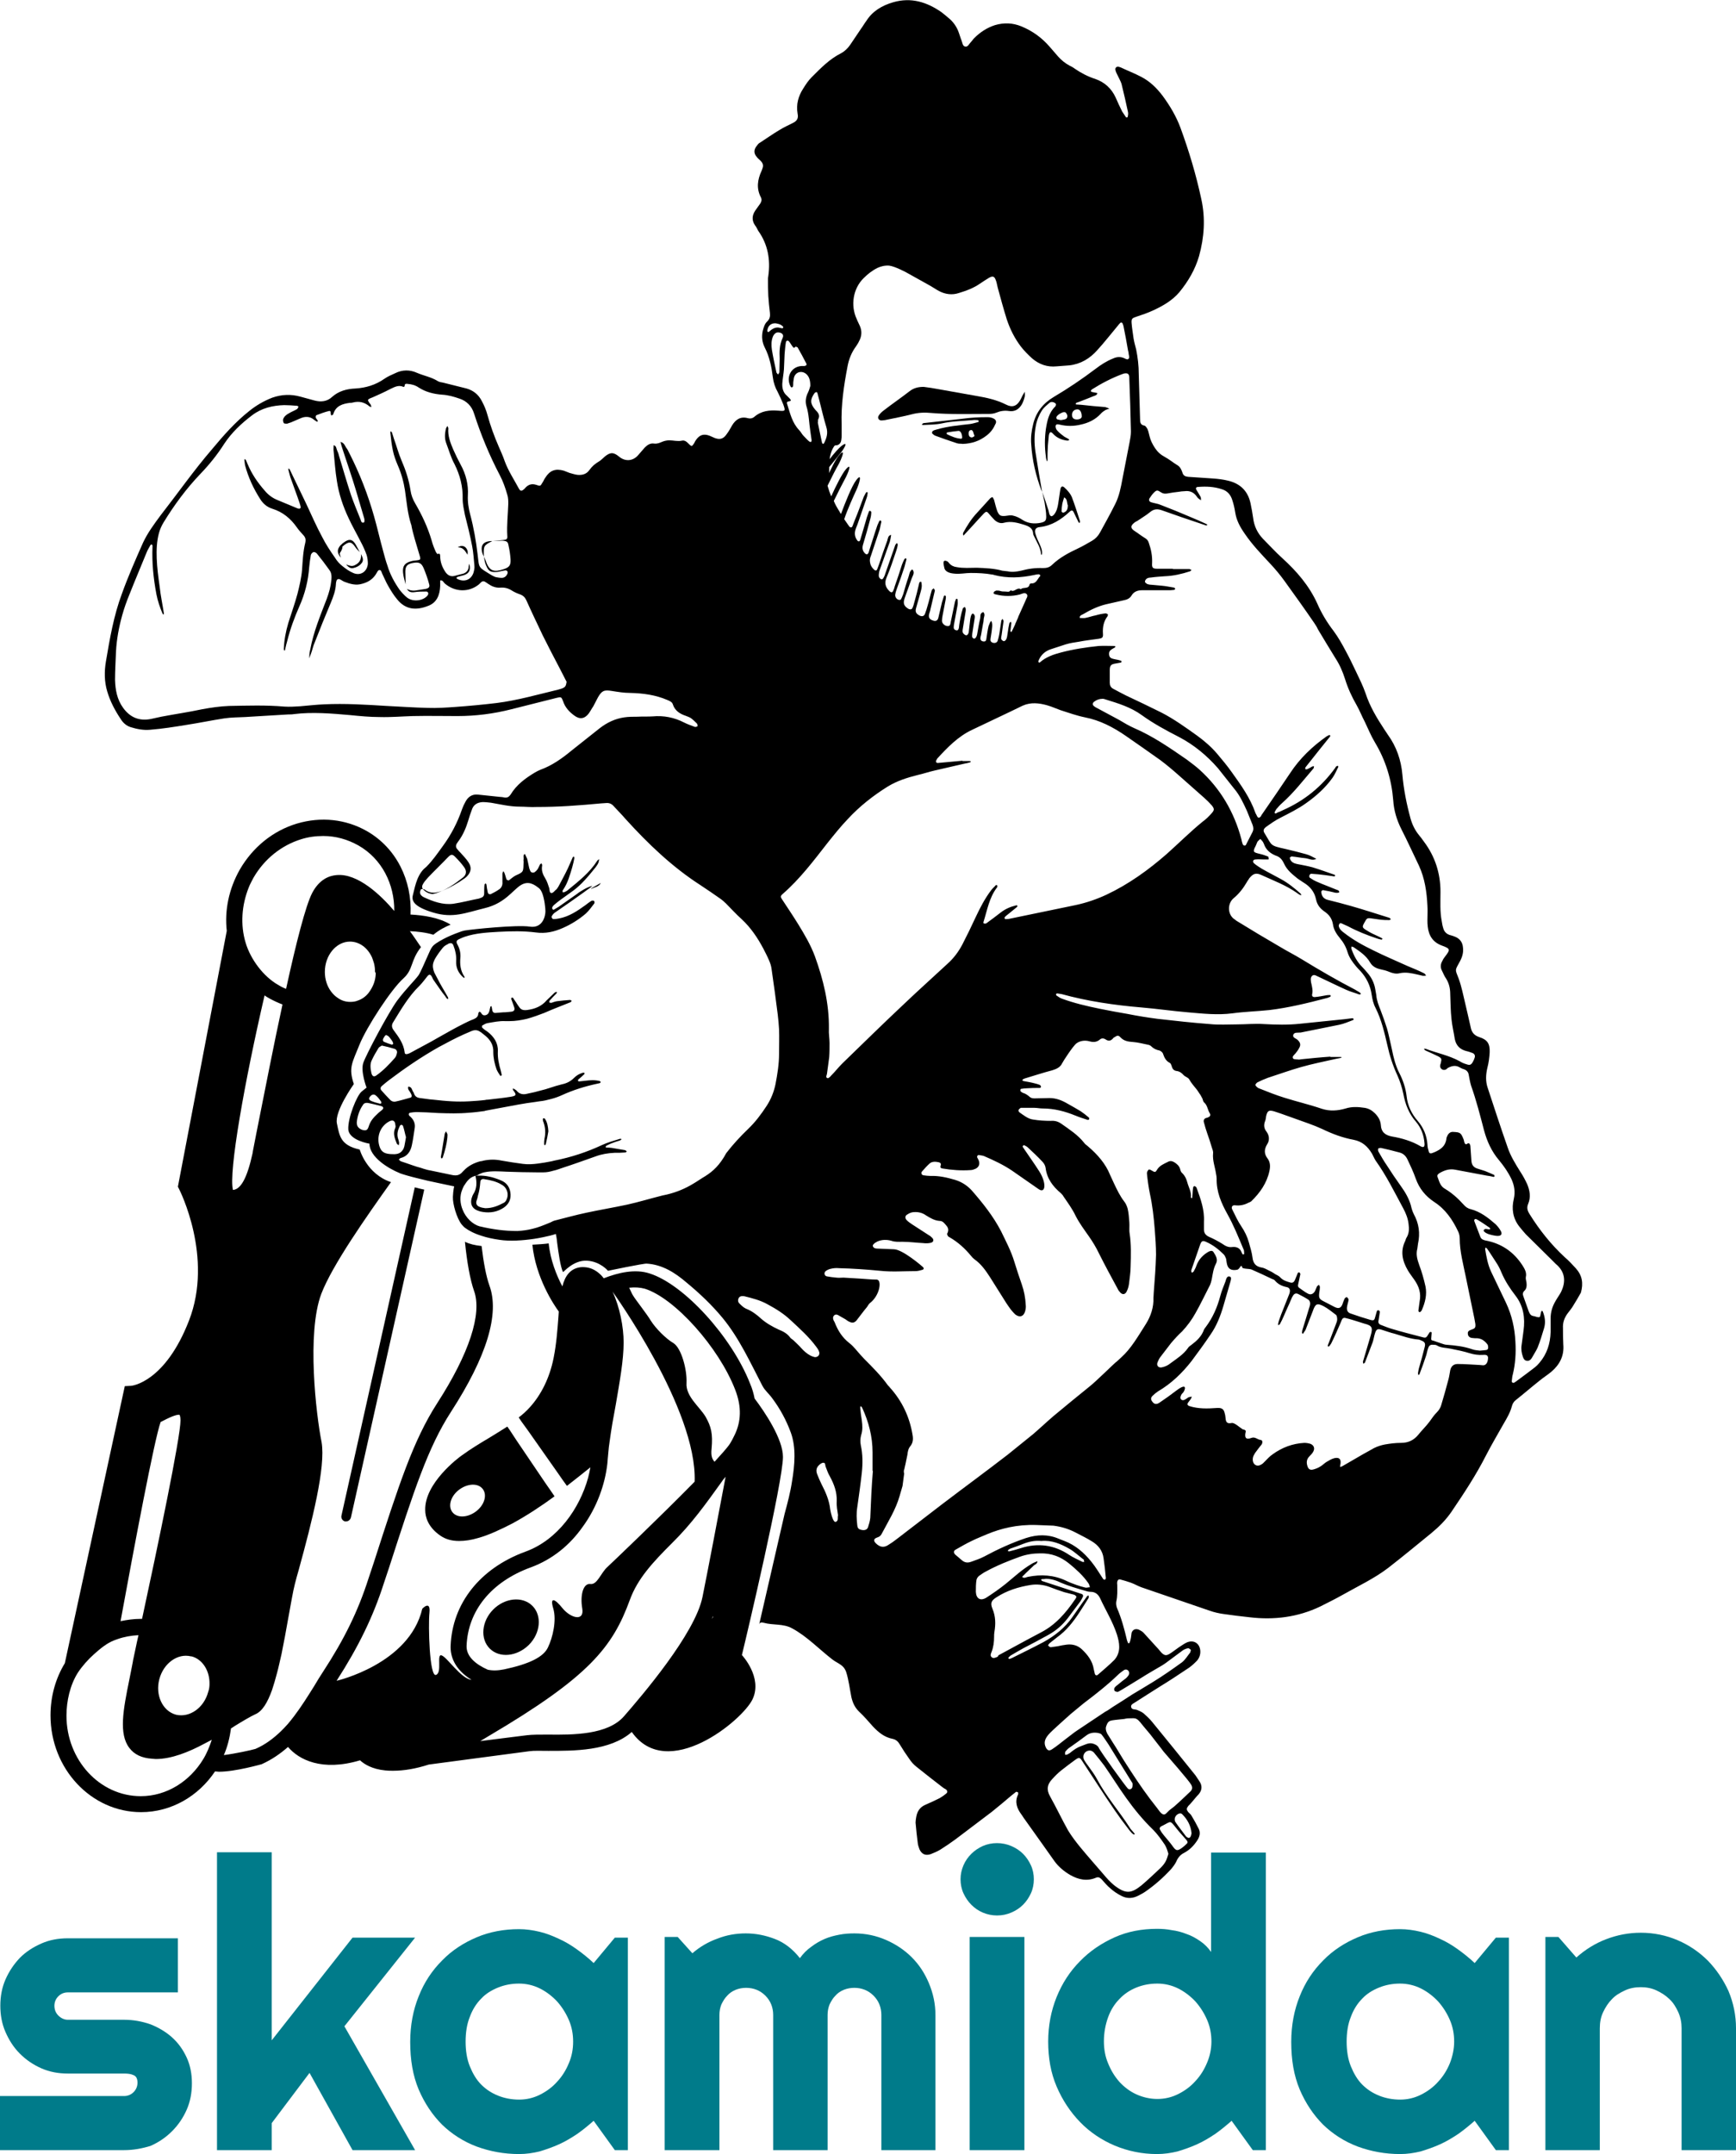 <svg xml:space="preserve" style="enable-background:new 0 0 532.8 660.9;" viewBox="0 0 532.8 660.9" y="0px" x="0px" xmlns:xlink="http://www.w3.org/1999/xlink" xmlns="http://www.w3.org/2000/svg" id="Ebene_1" version="1.1">
<style type="text/css">
	.st0{fill:#007B8A;}
</style>
<g id="Daniel">
</g>
<g id="Skamidan">
</g>
<g id="Skating_School__x26__Skate_Shop">
	<g>
		<g>
			<path d="M38.1,659.7H0v-16.6h38.1c1.1,0,2.1-0.4,2.9-1.2c0.8-0.8,1.2-1.8,1.2-2.9c0-1.2-0.4-2-1.2-2.3
				c-0.8-0.4-1.8-0.5-2.9-0.5H20.8c-2.9,0-5.6-0.5-8.1-1.6S8,632,6.1,630.1s-3.3-4.1-4.4-6.6s-1.6-5.2-1.6-8.1
				c0-2.9,0.5-5.6,1.6-8.1s2.6-4.7,4.4-6.6c1.9-1.9,4.1-3.3,6.6-4.4c2.5-1.1,5.2-1.6,8.1-1.6h33.8v16.6H20.8c-1.1,0-2.1,0.4-2.9,1.2
				s-1.2,1.8-1.2,2.9c0,1.2,0.4,2.2,1.2,3c0.8,0.8,1.8,1.3,2.9,1.3h17.3c2.8,0,5.5,0.5,8.1,1.4c2.5,1,4.7,2.3,6.6,4
				c1.9,1.7,3.4,3.8,4.5,6.2s1.6,5,1.6,7.9s-0.5,5.6-1.6,8.1s-2.6,4.7-4.5,6.6c-1.9,1.9-4.1,3.4-6.6,4.5
				C43.6,659.2,40.9,659.7,38.1,659.7z" class="st0"></path>
			<path d="M83.4,659.7H66.6v-91.4h16.8V626l24.8-31.5h19.2l-21.7,27.2l21.7,38h-19.2L95,636l-11.6,15.4V659.7z" class="st0"></path>
			<path d="M192.7,659.7h-4l-6.5-9c-1.6,1.4-3.3,2.8-5,4c-1.8,1.2-3.6,2.3-5.6,3.2s-4,1.6-6,2.2
				c-2.1,0.5-4.1,0.8-6.3,0.8c-4.6,0-8.9-0.8-13-2.3c-4-1.5-7.6-3.8-10.6-6.7c-3-3-5.4-6.6-7.2-10.8c-1.8-4.3-2.6-9.1-2.6-14.6
				c0-5.1,0.9-9.8,2.6-14c1.7-4.3,4.1-7.9,7.2-11c3-3.1,6.6-5.4,10.6-7.1c4-1.7,8.4-2.5,13-2.5c2.1,0,4.2,0.3,6.3,0.8s4.1,1.3,6,2.2
				c2,0.9,3.8,2,5.6,3.3s3.4,2.6,5,4.1l6.5-7.8h4V659.7z M175.9,626.4c0-2.3-0.4-4.5-1.3-6.6c-0.9-2.1-2.1-4-3.6-5.7
				c-1.5-1.6-3.3-3-5.3-4s-4.2-1.5-6.4-1.5c-2.3,0-4.4,0.4-6.4,1.2s-3.8,1.9-5.2,3.4c-1.5,1.5-2.7,3.4-3.5,5.6
				c-0.9,2.2-1.3,4.8-1.3,7.6s0.4,5.4,1.3,7.6s2,4.1,3.5,5.6s3.2,2.6,5.2,3.4c2,0.8,4.2,1.2,6.4,1.2c2.3,0,4.4-0.5,6.4-1.5
				s3.8-2.3,5.3-4c1.5-1.6,2.7-3.5,3.6-5.7C175.5,630.9,175.9,628.7,175.9,626.4z" class="st0"></path>
			<path d="M287.1,659.7h-16.6v-41.5c0-1.1-0.2-2.2-0.6-3.2s-1-1.9-1.8-2.7s-1.7-1.4-2.7-1.8c-1-0.4-2.1-0.6-3.2-0.6
				s-2.2,0.2-3.2,0.6c-1,0.4-1.9,1-2.6,1.8c-0.8,0.8-1.3,1.7-1.8,2.7c-0.4,1-0.6,2.1-0.6,3.2v41.5h-16.7v-41.5
				c0-1.1-0.2-2.2-0.6-3.2c-0.4-1-1-1.9-1.8-2.7s-1.7-1.4-2.7-1.8c-1-0.4-2.1-0.6-3.2-0.6c-1.1,0-2.2,0.2-3.2,0.6
				c-1,0.4-1.9,1-2.6,1.8c-0.8,0.8-1.3,1.7-1.8,2.7c-0.4,1-0.6,2.1-0.6,3.2v41.5H204v-65.4h4l4.5,5c2.3-2,4.9-3.5,7.7-4.5
				c2.8-1.1,5.7-1.6,8.7-1.6c3.1,0,6,0.6,8.9,1.7c2.9,1.1,5.5,3.1,7.7,5.9c1-1.4,2.2-2.6,3.5-3.5c1.3-1,2.7-1.8,4.1-2.4
				s2.9-1,4.5-1.3c1.5-0.3,3.1-0.4,4.6-0.4c3.5,0,6.7,0.7,9.7,2s5.7,3.1,7.9,5.3c2.3,2.3,4,4.9,5.3,8s2,6.3,2,9.8L287.1,659.7
				L287.1,659.7z" class="st0"></path>
			<path d="M317.3,576.6c0,1.5-0.3,3-0.9,4.3s-1.4,2.5-2.4,3.5s-2.2,1.8-3.6,2.4c-1.4,0.6-2.8,0.9-4.4,0.9
				c-1.5,0-3-0.3-4.4-0.9s-2.5-1.4-3.5-2.4s-1.8-2.2-2.4-3.5s-0.9-2.8-0.9-4.3s0.3-2.9,0.9-4.3c0.6-1.4,1.4-2.5,2.4-3.5
				s2.2-1.8,3.5-2.4c1.4-0.6,2.8-0.9,4.4-0.9c1.5,0,3,0.3,4.4,0.9c1.4,0.6,2.6,1.4,3.6,2.4s1.8,2.2,2.4,3.5S317.3,575.1,317.3,576.6
				z M314.4,659.7h-16.8v-65.4h16.8V659.7z" class="st0"></path>
			<path d="M388.5,659.7h-4l-6.5-9c-1.6,1.4-3.3,2.8-5,4c-1.8,1.2-3.6,2.3-5.6,3.2s-4,1.6-6,2.2
				c-2.1,0.5-4.1,0.8-6.3,0.8c-4.6,0-8.9-0.9-13-2.6c-4-1.7-7.6-4.1-10.6-7.2c-3-3.1-5.4-6.7-7.2-10.9c-1.8-4.2-2.6-8.8-2.6-13.8
				c0-4.9,0.9-9.5,2.6-13.7s4.1-7.9,7.2-11c3-3.1,6.6-5.5,10.6-7.3s8.4-2.6,13-2.6c1.5,0,3,0.1,4.5,0.4c1.6,0.2,3.1,0.6,4.6,1.2
				c1.5,0.5,2.9,1.3,4.2,2.2c1.3,0.9,2.4,2,3.3,3.3v-30.5h16.8V659.7z M371.8,626.4c0-2.3-0.4-4.5-1.3-6.6s-2.1-4-3.6-5.7
				c-1.5-1.6-3.3-3-5.3-4s-4.2-1.5-6.4-1.5c-2.3,0-4.4,0.4-6.4,1.2s-3.8,2-5.2,3.5c-1.5,1.5-2.7,3.4-3.5,5.6s-1.3,4.7-1.3,7.4
				c0,2.4,0.4,4.7,1.3,6.8c0.9,2.2,2,4,3.5,5.7c1.5,1.6,3.2,2.9,5.2,3.8c2,0.9,4.2,1.4,6.4,1.4c2.3,0,4.4-0.5,6.4-1.5s3.8-2.3,5.3-4
				c1.5-1.6,2.7-3.5,3.6-5.7C371.3,630.9,371.8,628.7,371.8,626.4z" class="st0"></path>
			<path d="M463.1,659.7h-4l-6.5-9c-1.6,1.4-3.3,2.8-5,4c-1.8,1.2-3.6,2.3-5.6,3.2s-4,1.6-6,2.2
				c-2.1,0.5-4.1,0.8-6.3,0.8c-4.6,0-8.9-0.8-13-2.3c-4-1.5-7.6-3.8-10.6-6.7c-3-3-5.4-6.6-7.2-10.8c-1.8-4.3-2.6-9.1-2.6-14.6
				c0-5.1,0.9-9.8,2.6-14c1.7-4.3,4.1-7.9,7.2-11c3-3.1,6.6-5.4,10.6-7.1c4-1.7,8.4-2.5,13-2.5c2.1,0,4.2,0.3,6.3,0.8
				c2.1,0.5,4.1,1.3,6,2.2c2,0.9,3.8,2,5.6,3.3c1.8,1.3,3.4,2.6,5,4.1l6.5-7.8h4V659.7z M446.3,626.4c0-2.3-0.4-4.5-1.3-6.6
				s-2.1-4-3.6-5.7c-1.5-1.6-3.3-3-5.3-4s-4.2-1.5-6.4-1.5c-2.3,0-4.4,0.4-6.4,1.2s-3.8,1.9-5.2,3.4c-1.5,1.5-2.7,3.4-3.5,5.6
				c-0.9,2.2-1.3,4.8-1.3,7.6s0.4,5.4,1.3,7.6c0.9,2.2,2,4.1,3.5,5.6s3.2,2.6,5.2,3.4c2,0.8,4.2,1.2,6.4,1.2c2.3,0,4.4-0.5,6.4-1.5
				s3.8-2.3,5.3-4c1.5-1.6,2.7-3.5,3.6-5.7C445.8,630.9,446.3,628.7,446.3,626.4z" class="st0"></path>
			<path d="M491,659.7h-16.7v-65.4h4l5.5,6.3c2.7-2.4,5.7-4.3,9.1-5.6s6.9-2,10.7-2c4,0,7.8,0.8,11.3,2.3
				c3.5,1.5,6.6,3.6,9.3,6.3c2.6,2.7,4.7,5.8,6.3,9.3c1.5,3.6,2.3,7.4,2.3,11.4v37.4h-16.7v-37.4c0-1.7-0.3-3.3-1-4.9
				c-0.7-1.5-1.5-2.9-2.7-4c-1.1-1.1-2.5-2-4-2.7s-3.1-1-4.8-1c-1.8,0-3.4,0.3-4.9,1s-2.9,1.5-4,2.7c-1.1,1.1-2,2.5-2.7,4
				s-1,3.1-1,4.9L491,659.7L491,659.7z" class="st0"></path>
		</g>
		<g>
			<path d="M105.9,466.8c0.1,0,0.2,0,0.3,0c0.7,0,1.3-0.5,1.5-1.2L130.2,365c-0.9-0.2-1.8-0.4-2.9-0.7L104.8,465
				C104.6,465.8,105.1,466.6,105.9,466.8z"></path>
			<path d="M130.5,463.3c0,2.2,0.9,5.3,4.7,7.9c1.6,1.1,3.5,1.6,5.7,1.6c1.8,0,3.8-0.3,5.8-0.9c3.3-0.9,6.9-2.6,10.6-4.5
				c4.4-2.4,8.8-5.3,12.9-8.3l-1.3-1.9l-1.6-2.3l-8.8-13l-1.9-2.9l-0.9-1.3c-1.9,1.2-3.8,2.4-5.8,3.6c-2.7,1.6-5.5,3.3-8.1,5.2
				C140.6,447.3,130.3,455.1,130.5,463.3z M138.8,463.9c-1.4-1.9-0.4-5,2.2-6.9s5.8-2,7.2-0.1s0.4,5-2.2,6.9
				C143.4,465.7,140.2,465.8,138.8,463.9z"></path>
			<path d="M162.3,504.7c3.6-3.6,4.1-9,1.1-12s-8.4-2.5-12,1.1s-4.1,9-1.1,12C153.3,508.8,158.6,508.3,162.3,504.7z"></path>
			<path d="M240.3,447c0-5.5-5.6-13.8-8.7-17.9c-0.3-1.5-0.7-3-1.4-4.6c-5.6-14.3-20.3-30.5-30.9-33.8c-4.3-1.4-9.4-0.3-14,1.5
				c-0.4-0.5-0.8-1-1.3-1.4c-2.2-2-4.4-2.1-5.8-2c-3.2,0.4-4.8,2.7-5.6,5.9c-1.8-3.4-3.7-8.1-4.2-13.2c-1.5,0.2-3.2,0.3-5,0.4
				c1,10.1,6.6,18.5,8.1,20.5c0,0.5-0.1,1-0.1,1.5c-0.3,3.9-0.6,8.3-1.5,12.8c-1.2,6-3.8,11.3-7.4,15.2c-1,1.1-2.1,2.1-3.3,3
				l0.8,1.2l2.1,2.9l9,12.8l1.6,2.3l1.3,1.8c2.7-2.1,5.1-4,7.2-5.7c-0.2,1-0.4,2.1-0.7,3.2c-2.6,9.4-9.3,19.1-19.3,22.7
				c-13.9,5.1-22.4,15.9-22.9,28.9c-0.1,3.1,1.1,7.1,6.4,10.4c-3.2-0.3-7.6-7.1-9.2-7.5c-1.6-0.5,0.3,5.3-1.7,6s-2.4-15.1-2-19.1
				s-2.2-1.2-2.2-1.2c-4,17-26.3,22.1-26.3,22.1c6.7-10.4,11.2-19.6,14.5-29.9l1.6-4.8c7.7-23.8,11.9-36.8,19-47.8
				c11-17,15-30.1,11.8-38.8c-1-2.8-1.8-7.1-2.4-12.1c-2-0.2-3.7-0.6-5.1-1.3c0.6,6.2,1.6,11.7,2.8,15.1c2.5,7-1.5,19.2-11.3,34.4
				c-7.4,11.5-11.7,24.8-19.5,49l-1.6,4.8c-3.2,10-7.4,18.6-14,28.7c-0.9,1.4-1.8,2.8-2.6,4.2c-2,3.2-4,6.4-6.2,9.3
				c-0.7,0.9-1.3,1.7-2,2.5s-1.4,1.5-2.1,2.2c-2.3,2.2-4.8,4.1-7.8,5.4c-1.3,0.4-6.5,1.5-9.7,1.9c1.1-2.5,1.8-5.3,2.2-8.2
				c0.4-0.2,0.8-0.5,1.1-0.7c2.6-1.6,4.8-2.9,6.3-3.6c2.2-0.9,3.8-3.6,5.2-7.5c0.5-1.5,1-3.2,1.5-5.1c0.5-1.8,0.9-3.8,1.4-5.9
				c0.7-3.4,1.4-7.2,2.1-11.2c0.8-4.3,1.4-8,2-10.3c0.3-1.2,0.7-2.7,1.2-4.4c4.1-14.9,8.3-31.5,7-39.1C97,434,94.1,409,98.6,397
				c3.4-8.9,14-23.9,21.4-34.3c-7.5-2.5-9.6-10-9.6-10c-6-1.3-6.2-4.3-7-8s5.2-12.1,5.2-12.1c-1.7-5-0.5-6.5,1.7-12
				s9.8-17.1,13.5-20.4c3.1-2.8,2.1-5.4,5.4-9.6c-1.1-1.6-2.2-3.3-3.4-4.9c2.3,0.1,5,0.4,7.2,1.1c1.8-1.5,3.6-2.4,5.3-3.1
				c-3.5-2.2-8.5-2.9-12.3-3.1c0.5-10.4-4.3-20.4-13.4-25.6c-6.5-3.7-14.1-4.5-21.5-2.3c-7.3,2.2-13.5,7.2-17.5,14.1
				c-3.4,6-4.7,12.6-4,18.8l-15,78.5l0.4,0.8c0.1,0.2,10.6,20.8,3,40.3c-7.3,18.8-17.4,20-17.8,20l-1.9,0.1l-18.4,85
				c-2.8,4.6-4.4,10.1-4.4,16c0,16.4,12.5,29.7,27.8,29.7c9.3,0,17.6-4.9,22.7-12.5c0.4,0,0.8,0.1,1.2,0.1c5.1,0,13-2.3,13.1-2.3
				c3.1-1.4,5.7-3.2,8.1-5.3c3.3,3.9,10.4,7.6,22.1,4.1c1.3,1.2,3.7,2.7,7.7,3.1c0.8,0.1,1.6,0.1,2.5,0.1c3.2,0,6.9-0.6,10.9-1.9
				c2.4-0.3,24.7-3.3,30.9-4.1c1.4-0.2,3.4-0.1,5.8-0.1c7.7,0,18.9,0.1,25.6-5.8c10.9,15.5,34.1-3.6,37.1-10.1
				c3.1-6.7-3.3-13.5-3.3-13.5C229.2,501.7,240.3,454.6,240.3,447z M115.3,299C115.3,299,115.3,299.1,115.3,299
				c-0.1,1.8-0.7,3.4-1.6,4.8c-0.1,0.1-0.1,0.2-0.2,0.3c-0.9,1.4-2.2,2.4-3.7,2.9c-0.7,0.3-1.5,0.4-2.3,0.4l0,0
				c-1.4,0-2.7-0.4-3.8-1.2c-0.8-0.5-1.5-1.2-2.1-2c-1.2-1.6-1.9-3.7-1.9-6c0-5.1,3.5-9.3,7.7-9.3c3,0,5.5,2,6.8,4.9
				c0.2,0.6,0.4,1.1,0.6,1.8c0.2,0.8,0.3,1.7,0.3,2.6C115.4,298.5,115.3,298.8,115.3,299z M76.3,272.4c0.4-1.1,1-2.1,1.5-3.1
				c3.3-5.7,8.5-9.9,14.6-11.8c2.2-0.7,4.5-1,6.8-1c3.8,0,7.4,1,10.8,2.9c7.2,4.1,11.1,11.9,11,20.1c-4-4.7-11.2-11.7-17.8-11
				c-2.2,0.2-5.2,1.3-7.4,5.5c-2,3.9-4.9,15.2-8,29.4c-0.8-0.3-1.6-0.7-2.4-1.2c-4.6-2.6-8.5-7.9-10-12.9
				C73.7,283.7,74.2,277.7,76.3,272.4z M81.2,305.4c0.5,0.4,1.1,0.7,1.6,1c1.3,0.7,2.6,1.3,3.9,1.8c-2.7,12.4-5.4,26.4-8,39.4
				c-0.6,3.2-1.1,5.5-1.2,6.3c-1.6,7.3-3.5,11-6,11.2C70.1,359.7,75.1,331.7,81.2,305.4z M58.6,508.2c0.1,0,0.1,0,0.2,0
				c3.4,0.9,5.6,4.5,5.5,8.5c0,0.8-0.1,1.6-0.4,2.4c-1.3,4.9-5.7,8-9.9,7c-4.1-1.1-6.4-6-5.1-10.9C50.2,510.3,54.5,507.2,58.6,508.2
				z M49.3,436.3c0.2-0.1,0.4-0.2,0.6-0.3c3.6-1.9,4.8-2,5.2-1.9c0,0,0.3,0.4,0.3,1.7c0,5.2-7,38.7-11.8,60.9c-0.2,0-0.3,0-0.5,0
				c-2.1,0-4.1,0.3-6.1,0.7C41.2,474.5,47.4,441.5,49.3,436.3z M62.4,539.7c-4.1,6.8-11.2,11.4-19.2,11.4
				c-12.6,0-22.8-11.1-22.8-24.7c0-4.5,1.1-9.4,3.5-13.2c1.4-2.1,3.1-4,5-5.7c1.8-1.6,3.8-3.3,6.1-4.2l1.1-0.4
				c2-0.7,4.2-1.1,6.4-1.2c-0.7,3-1.2,5.7-1.7,7.9v0.1c-0.4,1.9-0.7,3.8-1.1,5.6c-1.9,9.3-3.3,16.7,0,21c1.5,2,3.8,3.1,6.9,3.3
				c0.4,0,0.8,0.1,1.2,0.1c4.8,0,10.1-2.1,15.1-4.8c0.7-0.4,1.4-0.7,2.1-1.1C64.3,535.9,63.5,537.9,62.4,539.7z M197.9,395.4
				c9.2,2.9,22.7,18,27.7,30.9c2.2,5.6,1.7,10,0,13.7c-0.4,0.8-0.8,1.6-1.2,2.4c0.4-0.9,0.3-0.7-0.1,0.1c-0.2,0.3-0.3,0.5-0.5,0.8
				c-0.8,1.1-2.4,2.9-4.5,5.2c-0.6-0.7-1.2-1.6-0.9-4.1c0.4-4.4-0.1-6.7-1.9-9.8c-1.9-3.1-6.1-6.2-5.8-10.3c0.2-4.1-1.6-10.7-4-12.2
				c-2.4-1.4-5.5-4.6-6.9-6.8c-1.3-2.2-4.9-6.7-5.5-7.8c-0.3-0.4-0.7-1.4-1.2-2.4C194.8,394.9,196.4,395,197.9,395.4z M162.9,480.9
				c6.8-2.5,12.1-7,15.9-12.4c4.4-6,6.9-13.1,7.6-19.4c0-0.4,0.1-0.8,0.1-1.2c0.1-0.7,0.1-1.5,0.2-2.2c0.1-1.1,0.2-2.2,0.4-3.4
				c0.5-3.8,1.2-7.7,1.9-11.4c1.2-7,2.4-13.6,2.4-19c0-4.8-1.2-10.9-3.4-15.6c0,0,26,36,25.2,58.3c-10.7,10.9-25.5,25-26.8,26.2
				c-2,1.8-3.1,5.5-5.2,5.2c-2.2-0.3-3.2,3.4-2.5,7.5s-3.5,3-6,0c-2.4-3-4-3.7-2.9,0s-0.2,9-1.6,11.9c-1.3,2.9-5.5,5.1-13.5,6.8
				c-2,0.4-3.6,0.4-5,0.1c-3.8-1.7-6.6-4.1-6.5-7.3C143.6,494.2,150.8,485.3,162.9,480.9z M168.1,532.2c-2.6,0-4.8,0-6.4,0.2
				c-2.7,0.3-8.5,1.1-14.3,1.8c0.8-0.5,1.7-1,2.5-1.5c30.9-18.2,38.1-27.3,43.4-41.8c2.4-6.6,7.1-11.6,13-17.5
				c5.9-5.8,10.2-11.8,15.3-18.9c0.3-0.5,0.7-0.9,1.1-1.4c-2.2,11.7-5.6,29.5-7.1,36.9c-2.3,11.3-18.7,30.4-24.1,36.6
				C186.5,532.3,175.9,532.3,168.1,532.2z M218.8,496.2l-0.3,0.5c0.1-0.3,0.2-0.6,0.3-0.9V496.2z"></path>
			<path d="M270.7,129c0.3,0,0.6-0.1,0.9-0.1c2.8-0.6,5.6-1.1,8.3-1.8c1.9-0.5,3.9-0.6,5.8-0.4c5.9,0.5,11.9,0.3,17.8,0.3
				c0.8,0,1.6-0.1,2.3-0.4c1.2-0.5,2.5-0.7,3.8-0.5c1.8,0.3,3.1-0.5,4-2c0.4-0.7,0.7-1.6,0.9-2.4c0.1-0.5,0-1,0-1.5
				c-0.2,0.4-0.5,0.8-0.7,1.2c-0.2,0.4-0.4,0.9-0.7,1.4c-1.1,1.9-2.5,2.3-4.4,1.3c-2.8-1.4-5.9-2.1-8.9-2.6
				c-3.9-0.7-7.8-1.4-11.8-2.1c-1.5-0.3-3-0.5-4.5-0.7c-1.6,0-3,0.3-4.3,1.3c-2.7,2.1-5.5,4-8.2,6.1c-0.5,0.4-1,0.9-1.3,1.4
				C269.2,128.2,269.7,129.1,270.7,129z"></path>
			<path d="M304.7,128.3c-0.5-0.2-1-0.3-1.5-0.3c-1.3,0-2.6,0-3.9,0.1c-1.4,0.1-2.7,0.2-4.1,0.4c-3.8,0.4-7.6,0.9-11.5,1.3
				c-0.1,0-0.3,0-0.4,0.1c-0.2,0.1-0.3,0.3-0.4,0.4c0.1,0,0.3,0.1,0.4,0.1c2-0.1,4-0.1,5.8-0.5c3.1-0.7,6.3-0.7,9.5-1
				c0.5-0.1,1,0,1.5,0c0.1,0,0.2,0.2,0.3,0.3c0,0.1-0.1,0.3-0.2,0.3c-0.8,0.2-1.7,0.5-2.5,0.6c-3.5,0.4-6.9,0.7-10.3,1.7
				c-0.4,0.1-0.8,0.2-1.2,0.5c-0.1,0.1-0.2,0.6-0.1,0.7c0.3,0.3,0.7,0.6,1,0.7c2.2,0.8,4.4,1.6,6.6,2.3c0.6,0.2,1.3,0.1,1.8,0.2
				c2.8-0.1,5.1-0.9,7.2-2.5c1.2-0.9,2.1-2,2.7-3.4C306,129.4,305.7,128.7,304.7,128.3z M294.9,134.6c-1.5-0.1-2.9-0.7-4.3-1.4
				c-0.1,0,0-0.5,0-0.5c1.2-0.2,2.4-0.4,3.6-0.5c0.6,0,1.1,0.9,1.1,2.1C295.3,134.4,295.1,134.7,294.9,134.6z M298.1,134.2
				c-0.6-0.1-0.8-0.6-0.8-1.1c0-0.4,0-0.9,0.5-1.1c0.5-0.2,0.8,0.2,0.9,0.6c0.1,0.3,0.2,0.7,0.4,1.2
				C298.8,134,298.4,134.3,298.1,134.2z"></path>
			<path d="M104.3,169.7c0.4-0.6,0.8-1.2,0.8-2c1.8-1.6,2.7-1.7,3.9,0.1c0.4,0.6,0.9,1.1,1.4,1.6c-0.4-0.7-0.7-1.4-1.1-2.1
				c-1.1-2-2.2-2.1-4-0.7c-0.3,0.2-0.5,0.5-0.8,0.7c-1.1,1.3-1.1,2.3,0.1,3.8C104.5,170.6,104.2,170,104.3,169.7z"></path>
			<path d="M108.7,173.5c-0.9,0.4-1.7-0.1-2.5-0.3c0.6,0.6,1.2,1.3,2.2,1.1c0.9-0.2,1.8-0.6,2.4-1.3c0.5-0.5,0.7-1.1,0.5-1.8
				c-0.1-0.4-0.3-0.8-0.5-1.2C111,172.2,109.8,173,108.7,173.5z"></path>
			<path d="M142.9,169.3c0.2,0.3,0.4,0.6,0.6,0.9c0-0.4,0.1-0.8,0-1.2c-0.3-0.9-0.9-1.5-1.8-1.5c-0.2,0-0.3,0-0.5,0.1
				c-0.3,0.1-0.5,0.2-0.7,0.3c0.2,0,0.4,0.1,0.6,0.1C141.9,168.1,142.5,168.7,142.9,169.3z"></path>
			<path d="M146,360.7L146,360.7L146,360.7L146,360.7z"></path>
			<path d="M153.6,362.1c-2.2-0.9-4.5-1.5-6.9-1.4c-0.3,0-0.5,0-0.8,0c0.5,2,0.5,4-0.7,5.8c-0.1,0.1-0.1,0.3-0.2,0.4
				c-0.9,2.2-0.3,3.9,1.8,4.6c0.2,0.1,0.4,0.1,0.6,0.2c2.2,0.5,4.5,0.4,6.6-0.8c1.7-0.9,2.8-2.4,2.7-4.4
				C156.6,364.5,155.7,362.9,153.6,362.1z M155.7,367.4c-0.2,0.7-0.5,1.4-1.2,1.7c-1.7,0.9-3.4,1.6-5.6,1.6
				c-0.3-0.1-0.9-0.1-1.4-0.3c-0.3-0.1-0.5-0.2-0.7-0.3c-0.6-0.4-0.8-1-0.5-1.8c0.2-0.5,0.3-1,0.4-1.5c0.4-1.3,0.6-2.6,0.7-4
				c0-0.8,0.5-1.2,1.3-1c1.9,0.3,3.7,0.7,5.3,1.7C155.4,364.2,156.1,366,155.7,367.4z"></path>
			<path d="M166.8,343.1c-0.1,0-0.2,0.2-0.2,0.4c0,0.3,0.1,0.6,0.2,0.8c0.6,1.7,0.7,3.4,0.3,5.1c-0.1,0.6-0.1,1.1-0.1,1.7
				c0,0.1,0.1,0.2,0.2,0.3c0.1-0.1,0.2-0.2,0.3-0.3c0.3-1.3,0.6-2.7,0.8-4c-0.1-1.4-0.3-2.8-1.1-3.9
				C167.2,343.2,166.9,343.1,166.8,343.1z"></path>
			<path d="M136.9,347.1c-0.1,0.2-0.3,0.5-0.4,0.7c-0.3,1.8-0.6,3.7-0.9,5.5c-0.1,0.6-0.2,1.1-0.3,1.7c0,0.2,0.2,0.3,0.2,0.5
				c0.1-0.1,0.4-0.3,0.4-0.4c0.7-2.1,1.2-4.1,1.4-6c0-0.6,0.1-0.9,0-1.2C137.2,347.7,137,347.4,136.9,347.1z"></path>
			<polygon points="233.6,330.2 233.6,330.2 233.6,330.2"></polygon>
			<path d="M181.3,272.7L181.3,272.7L181.3,272.7z"></path>
			<path d="M181.3,272.7c0.1,0,0.1,0,0.2,0c1-0.5,2.3-0.6,2.9-1.8C183.4,271.5,182.4,272,181.3,272.7
				C181.4,272.5,181.3,272.6,181.3,272.7z"></path>
			<path d="M483.6,389.1c-1.1-1.2-2.2-2.4-3.4-3.4c-4.2-3.9-7.7-8.3-10.7-13.1c-0.7-1.1-1-2-0.5-3.2c0.9-2.1,0.5-4.2-0.3-6.1
				c-0.6-1.3-1.3-2.6-2.1-3.8c-1.5-2.4-3-4.8-3.9-7.5c-2.1-6-4.1-12.1-6.1-18.2c-0.7-2-0.6-4.1-0.1-6.2c0.4-1.5,0.6-3.1,0.7-4.7
				c0.1-2.7-0.7-3.9-3.2-4.7c-1.5-0.5-2.3-1.4-2.6-2.9c-0.6-2.5-1.1-5-1.7-7.4c-0.6-2.5-1.1-5.1-2-7.6c-1.2-3.1-1.2-2.4,0.4-5.4
				c0.7-1.3,1.1-2.7,0.9-4.2c-0.1-1.5-0.9-2.6-2.2-3.2c-0.5-0.2-1-0.4-1.4-0.5c-1.4-0.3-2.2-1.1-2.5-2.4c-0.2-0.6-0.3-1.3-0.4-1.9
				c-0.6-3-0.4-6.1-0.4-9.1c0-5.7-1.7-10.9-5.1-15.4c-0.5-0.7-1-1.4-1.6-2.1c-1.2-1.5-2-3.2-2.5-5c-1.2-4.4-2.1-8.9-2.5-13.5
				c-0.4-4.4-1.8-8.5-4.4-12.1c-0.4-0.6-0.8-1.2-1.2-1.8c-2.3-3.5-4.4-7-5.7-11c-0.8-2.3-1.9-4.5-3-6.8c-1-2.1-2-4.2-3.1-6.2
				c-1.1-2.1-2.3-4.2-3.7-6.1c-2-2.6-3.7-5.4-5-8.4c-2.5-5.5-6.3-9.9-10.7-13.9c-2.1-1.9-4-4-6-6c-1.7-1.8-2.7-3.9-3-6.4
				c-0.2-1.5-0.5-3-0.8-4.5c-0.8-3.7-3.1-6-6.8-6.9c-1.6-0.4-3.3-0.6-4.9-0.7c-2.5-0.2-4.9-0.3-7.4-0.5c-0.9-0.1-1.5-0.3-1.8-1.3
				c-0.3-0.9-0.7-1.8-1.6-2.3c-1.3-0.8-2.5-1.8-3.8-2.5s-2.2-1.5-3-2.7s-1.4-2.4-1.7-3.7c-0.2-0.7-0.3-1.4-0.6-2.1
				c-0.2-0.4-0.6-1-0.9-1.1c-1.3-0.2-1.4-1-1.4-2.1c-0.1-4.6-0.3-9.1-0.4-13.7c0-2.6-0.3-5.1-0.8-7.6c-0.3-1.1-0.6-2.2-0.8-3.4
				c-0.2-1.6-0.5-3.2-0.6-4.7c-0.1-1.3,0.2-1.5,1.4-1.9c1.8-0.6,3.6-1.2,5.3-2c3-1.4,5.8-3,8-5.6c2.7-3.3,4.8-6.9,6-11
				c1.6-5.8,2-11.6,0.7-17.5c-1.6-7.5-3.8-14.8-6.4-21.9c-1.3-3.5-3.2-6.7-5.4-9.7c-1.8-2.4-3.9-4.5-6.6-5.9
				c-2.1-1.1-4.2-1.9-6.3-2.9c-0.2-0.1-0.4-0.1-0.6-0.2c-0.8-0.2-1.3,0.4-1,1.2c0.1,0.5,0.4,0.9,0.6,1.4c0.4,0.9,0.9,1.7,1.2,2.6
				c0.7,2.9,1.4,5.8,2,8.7c0.1,0.5,0,1-0.1,1.5c0,0.1-0.5,0.2-0.5,0.1c-0.4-0.6-0.8-1.2-1.2-1.8c-0.7-1.4-1.4-2.9-2-4.3
				c-1.3-2.8-3.4-4.7-6.3-5.7c-2.2-0.7-4.3-1.8-6.2-3.1c-0.5-0.4-1.1-0.7-1.7-1c-1.3-0.7-2.4-1.6-3.4-2.7c-0.9-1-1.7-2-2.6-3
				c-2.4-2.8-5.3-4.9-8.7-6.3c-2.7-1.1-5.3-1.2-8.1-0.4c-2.5,0.8-4.6,2.2-6.4,4c-0.4,0.4-0.7,0.9-1.1,1.3c-0.5,0.5-0.8,1.4-1.6,1.3
				c-0.9-0.1-0.9-1.2-1.2-1.9c-0.3-0.7-0.5-1.5-0.8-2.3c-0.6-1.8-1.7-3.4-3.2-4.6c-0.7-0.6-1.4-1.2-2.2-1.8c-4.5-3.1-9.3-4.6-14.8-3
				c-3.4,1-6.3,2.7-8.2,5.7c-0.6,0.8-1.1,1.7-1.7,2.5c-1.1,1.6-2.2,3.3-3.3,4.9c-0.7,1-1.6,1.9-2.7,2.5c-3.6,1.8-6.3,4.6-9.1,7.4
				c-1,1-1.8,2.2-2.6,3.5c-1.5,2.3-2.2,4.9-1.7,7.7c0.3,1.4-0.2,2.2-1.4,2.8c-1.4,0.7-2.9,1.4-4.2,2.2c-2,1.2-4,2.6-6,3.9
				c-0.4,0.2-0.7,0.6-0.9,0.9c-1,1.2-1,2.4,0,3.5c0.3,0.4,0.7,0.7,1.1,1.1c0.7,0.7,1,1.4,0.6,2.4c-0.1,0.3-0.2,0.6-0.3,0.8
				c-1.2,2.6-1.6,5.3-0.2,8c0.4,0.7,0.2,1.4-0.2,2c-0.5,0.7-1,1.4-1.5,2.1c-1,1.5-1.1,3-0.1,4.5c0.4,0.5,0.7,1.1,1,1.7
				c3,4.2,3.8,8.9,3.1,13.9c0,0.2-0.1,0.4-0.1,0.7c0,1.8,0,3.6,0.1,5.4c0.1,1.7,0.3,3.5,0.5,5.2c0.1,1,0,1.8-0.8,2.6
				c-0.8,0.7-1.1,1.8-1.4,2.9c-0.4,1.8-0.2,3.5,0.6,5.1c1.5,2.9,2.1,6,2.5,9.2c0.2,1.6,0.7,3.1,1.5,4.5c0.6,1.2,1.2,2.5,1.7,3.8
				c0.7,2,0.7,2.1-1.5,1.9c-2.7-0.2-5.2,0-7.4,1.9c-0.6,0.5-1.3,0.6-2,0.4c-2.2-0.6-3.7,0.4-4.8,2.2c-0.5,0.9-1,1.8-1.6,2.6
				c-1,1.5-2,1.9-3.7,1.3c-0.5-0.2-1.1-0.5-1.6-0.7c-1.8-0.7-3.1-0.3-4.2,1.3c-0.2,0.3-0.4,0.6-0.5,0.9c-0.7,1.1-0.8,1.2-1.7,0.3
				c-0.6-0.6-1.2-1.2-2.1-1c-1.3,0.3-2.6-0.1-3.9-0.1c-0.8,0-1.6,0.2-2.3,0.5s-1.4,0.6-2.3,0.5c-1.2-0.2-2.1,0.4-2.9,1.2
				c-0.7,0.8-1.3,1.5-2,2.3c-1.6,1.9-4,2.1-5.9,0.5c-1.7-1.4-2.7-1.4-4.4,0c-0.6,0.5-1.1,1.1-1.8,1.5c-1.2,0.7-2.1,1.5-2.9,2.6
				c-0.9,1.3-2.2,1.6-3.6,1.5c-0.9-0.1-1.7-0.4-2.5-0.6c-0.6-0.2-1.2-0.5-1.8-0.7c-2.5-0.7-4.2-0.1-5.6,2.1c-0.4,0.5-0.6,1.2-1,1.7
				c-0.5,0.9-0.6,1-1.7,0.6c-1.4-0.5-2.5-0.2-3.5,0.9c-0.1,0.2-0.3,0.3-0.5,0.5c-0.6,0.5-1,0.5-1.4-0.2c-1.5-2.8-3.3-5.5-4.4-8.5
				c-0.5-1.5-1.2-3-1.8-4.4c-1.4-3.2-2.6-6.5-3.5-9.8c-0.4-1.5-1-2.9-1.7-4.2c-1-2-2.6-3.3-4.7-3.9c-2.4-0.6-4.8-1.2-7.2-1.8
				c-0.6-0.1-1.2-0.2-1.7-0.5c-1.9-1.2-4.2-1.6-6.3-2.5c-2.2-1-4.5-1-6.7,0.1c-1.1,0.5-2.3,1-3.3,1.7c-2.7,1.9-5.7,2.8-8.9,3
				c-2.7,0.1-5.2,0.8-7.2,2.6c-1.5,1.4-3.4,1.6-5.3,1.1c-1.5-0.4-2.9-0.8-4.4-1.2c-2.9-0.8-5.7-0.7-8.6,0.3c-2.6,1-5,2.4-7.1,4.1
				c-4.3,3.4-7.9,7.5-11.4,11.7c-5.6,6.5-10.5,13.5-15.8,20.3c-2,2.7-4,5.4-5.4,8.4c-2.3,5.2-4.6,10.4-6.5,15.7
				c-2.5,6.7-3.7,13.7-4.9,20.8c-0.5,3-0.5,6.1,0.4,9.1c0.9,3.1,2.4,5.9,4.2,8.6c0.7,1.1,1.7,2,3,2.4c1.9,0.6,4,1,6,0.8
				c3.8-0.3,7.5-0.9,11.2-1.5c3.9-0.6,7.7-1.4,11.6-2c2.1-0.3,4.2-0.3,6.3-0.4c4.4-0.3,8.8-0.5,13.3-0.8c0.6,0,1.2,0,1.7-0.1
				c5.7-0.7,11.5-0.2,17.2,0.3c3,0.3,6.1,0.6,9.1,0.6c3.4,0.1,6.8-0.2,10.2-0.3c4.6-0.1,9.2,0,13.7,0c5.6,0,11.1-0.7,16.6-2.1
				c4.6-1.2,9.3-2.3,13.9-3.5c1.3-0.3,1.4-0.3,1.9,1c0.6,1.9,1.9,3.3,3.4,4.4c1.7,1.3,3.2,1.1,4.5-0.6c0.5-0.7,0.9-1.5,1.4-2.2
				c0.5-0.9,0.9-1.8,1.4-2.7c1.2-2.1,1.9-2.4,4.3-2c1.9,0.3,3.7,0.6,5.6,0.6c4,0.1,7.8,0.6,11.5,2.2c0.7,0.3,1.4,0.6,1.6,1.3
				c0.6,1.9,2.1,2.9,3.9,3.5c0.5,0.2,1.1,0.4,1.6,0.7c0.7,0.5,1.3,1.1,1.9,1.7c0.2,0.2,0.2,0.7,0.2,0.8c-0.3,0.2-0.7,0.3-0.9,0.2
				c-1.1-0.4-2.2-0.8-3.2-1.3c-3.1-1.6-6.3-2.2-9.7-1.9c-1.5,0.1-3,0-4.6,0.1c-1.4,0-2.8,0-4.1,0.2c-2.8,0.4-5.3,1.6-7.5,3.3
				c-2.9,2.3-5.8,4.6-8.7,6.9c-2.9,2.4-6,4.6-9.6,5.9c-0.5,0.2-1.1,0.5-1.6,0.8c-3,1.8-5.7,3.8-7.5,6.8c-0.5,0.7-1,1-1.8,0.9
				c-0.5-0.1-1-0.2-1.5-0.2c-2.2-0.2-4.5-0.5-6.7-0.7c-1.8-0.2-3.1,0.7-3.9,2.3c-0.4,0.7-0.7,1.4-1,2.2c-1.4,4.1-3.4,7.9-5.9,11.3
				c-1.6,2.2-3.1,4.4-5,6.3c-0.3,0.3-0.6,0.5-0.8,0.7l0,0c-2.4,2.4-2.9,6.4-3.4,8.1c-0.4,1.7,0.3,3.5,6.3,5.3
				c6,1.8,9.8,0.1,15.9-1.4c6.1-1.5,8.5-5.5,10.9-7s4.2-0.2,5.6,0.9c0.4,0.3,0.7,0.8,1,1.5c0.7,1.8,1,4.6,1,5.6
				c0,1.4-0.8,5.3-4.8,4.7c-4-0.6-17.6,0.8-20,1.2c-0.5,0.1-1.2,0.3-1.9,0.6c-1.4,0.5-3.1,1.2-4.6,2c-1.7,0.9-3.1,1.8-3.5,2.5
				c-0.4,0.5-0.8,1.5-1.3,2.6c-1,2.2-2.2,5.1-2.9,6.1c-1.1,1.5-3.8,4.1-6.5,7.7c-2.7,3.7-9.5,16.5-10.4,19.1s1,7.6,1,7.6
				s0,0-1.5,1.2s-4.3,8.2-4.1,11.6c0.2,3.4,6.5,4.4,6.5,4.4c0,4.2,6,7.7,9.2,9c0.1,0,0.2,0.1,0.2,0.1c1.1,0.4,3.2,1,5.7,1.6
				c1,0.2,1.9,0.5,2.9,0.7c4.1,0.9,8,1.7,8,1.7s-0.3,1-0.4,3.2c-0.1,2.2,1.2,6.6,2.7,8.5c0.3,0.3,0.6,0.7,1,1
				c1.2,0.9,2.9,1.8,5.2,2.5c1.5,0.5,3.3,0.9,5.4,1.2c3.2,0.5,7.2,0.2,10.6-0.3c2-0.3,3.7-0.7,5-1c0.8-0.2,1.4-0.4,1.7-0.5
				c0.1,0.5,0.3,1.5,0.4,2.7c0.4,3,1,7.4,1.8,9c0.2,0,3.2-3.7,7.3-3.5s6.5,3.1,6.5,3.1s11-2.3,11.9-2.2c4.8,0.3,8.7,2.8,12.2,5.8
				c4,3.3,7.8,6.9,11.1,10.9c5.1,6.2,8.5,13.7,12.2,20.8c0.8,1.5,2,2.4,3,3.8c2.4,3.2,4.3,6.7,5.7,10.5c1.7,4.6,1.2,10.1,0.4,14.9
				c-0.5,3.4-1.4,6.8-2.3,10.1l-7.8,33.9c0.2-0.6,0.6-0.7,1.4-0.5c2.9,0.8,6,0.2,8.7,1.7c4.5,2.4,8.3,6.4,12.3,9.5
				c1.8,1.4,3.5,1.6,4.3,3.9c0.8,2.5,1.1,5.2,1.6,7.7c0.4,1.7,1,3.1,2.3,4.4c1.5,1.4,2.9,3,4.3,4.6c1.7,1.8,3.5,3.3,6,3.8
				c1.1,0.2,1.8,0.9,2.3,1.8c0.9,1.5,1.9,3,2.9,4.4c0.6,0.9,1.3,1.7,2.2,2.4c2.6,2.1,5.2,4.1,7.9,6.2c0.4,0.3,0.7,0.5,1.1,0.7
				c0.5,0.4,0.6,0.9,0.1,1.3c-0.6,0.5-1.3,1-2,1.4c-1.4,0.7-2.9,1.4-4.3,2c-1.7,0.7-2.6,2-2.9,3.8c-0.1,0.6-0.2,1.2-0.2,1.7
				c0.2,2.2,0.4,4.3,0.7,6.5c0.1,0.6,0.3,1.1,0.5,1.7c0.7,1.5,1.8,2,3.4,1.5c1-0.4,2-0.8,3-1.4c1.6-1,3.2-2.1,4.7-3.2
				c3.7-2.8,7.4-5.6,11.1-8.4c2-1.6,3.9-3.2,5.9-4.9c0.5-0.4,1-0.8,1.5-1.2c0.1-0.1,0.4,0,0.6,0.1c0.1,0,0.1,0.2,0.1,0.4
				c0,0.1,0,0.3-0.1,0.4c-1,2.2-0.3,4.1,1,5.9c0.4,0.5,0.7,1.1,1.1,1.6c1.9,2.7,3.8,5.3,5.7,8c1.1,1.6,2.3,3.2,3.4,4.8
				c1.3,1.8,3,3.2,4.9,4.3c2.5,1.4,5.1,2,7.9,0.8c0.7-0.3,1.2,0,1.7,0.5c0.9,1,1.7,2,2.7,2.8c1,0.9,2.2,1.7,3.4,2.3
				c1.7,0.9,3.5,0.8,5.2-0.1c0.7-0.4,1.4-0.7,2.1-1.2c2.9-2,5.5-4.3,7.9-6.9c0.6-0.7,1.2-1.5,1.6-2.3c0.5-1.2,1.2-2.1,2.4-2.7
				c1.7-0.9,3-2.2,4.1-3.9c0.7-1.1,1-2.3,0.4-3.5c-0.7-1.4-1.4-2.7-2.2-4c-0.2-0.4-0.7-0.8-1-1.1c-0.6-0.8-0.6-1.1,0-1.9
				c0.4-0.4,0.8-0.8,1.2-1.3c0.7-0.8,1.3-1.6,2-2.3c1.1-1.3,1.1-2.7,0.2-4c-0.4-0.6-0.8-1.2-1.2-1.8c-4.4-5.5-8.9-11-13.3-16.4
				c-0.8-1-1.7-1.8-2.6-2.6c-0.6-0.5-1.4-0.8-2.1-1.1c-0.6-0.2-1.4,0-1.7-0.7c-0.3-0.9,0.6-1.2,1.2-1.6c2.6-1.7,5.2-3.3,7.7-4.9
				c2.8-1.7,5.5-3.5,8.2-5.3c1-0.6,1.9-1.4,2.7-2.2c0.9-0.8,1.4-1.9,1.4-3.1c0-2.5-2-3.9-4.3-2.8c-0.8,0.4-1.6,1-2.4,1.5
				c-0.9,0.6-1.7,1.3-2.7,1.9s-1.5,0.6-2.4-0.2c-0.5-0.5-0.9-1.1-1.4-1.6c-1.4-1.5-2.7-3-4.1-4.5c-0.4-0.5-1-0.8-1.6-1.1
				c-1-0.4-1.9,0-2.2,1c-0.1,0.5-0.1,1-0.2,1.5s-0.2,1-0.4,1.5c0,0.1-0.2,0.1-0.3,0.2c0,0-0.1-0.1-0.2-0.1c-0.1-0.3-0.2-0.5-0.3-0.8
				c-0.8-3.4-1.7-6.8-3.1-10c-0.2-0.6-0.3-1.3-0.2-1.9c0.4-1.7,0.3-3.3,0.3-5c0-0.4-0.1-0.7,0-1.1c0.1-0.5,0.4-0.8,0.9-0.7
				c1.1,0.3,2.2,0.6,3.3,1c1.1,0.4,2.1,1,3.2,1.4c7,2.4,14,4.8,21,7.2c1.4,0.5,2.8,0.8,4.2,1c2.7,0.4,5.3,0.7,8,1
				c7.5,0.9,14.8,0,21.7-3.3c2.4-1.2,4.8-2.4,7.1-3.7c4.6-2.6,9.5-4.9,13.7-8.1c4.5-3.5,9-7.2,13.4-10.8c2.3-1.9,4.4-4,6.1-6.5
				c3.8-5.6,7.5-11.2,10.6-17.3c1.7-3.3,3.6-6.5,5.4-9.7c1-1.7,2-3.4,2.5-5.3c0.2-0.8,0.6-1.5,1.3-2c2.4-1.9,4.7-3.9,7.1-5.8
				c1.2-1,2.5-1.8,3.7-2.8c2.6-2.2,4-4.9,3.7-8.4c-0.1-1.7-0.1-3.3-0.1-5c-0.1-1.7,0.4-3.1,1.4-4.5c0.6-0.8,1.3-1.6,1.8-2.5
				c0.8-1.3,1.6-2.6,2.3-3.9C486,393.7,485.6,391.3,483.6,389.1z M172.3,211.3c-0.3,0.1-0.7,0.2-1,0.3c-6.3,1.5-12.5,3.3-18.9,4.1
				c-4.2,0.5-8.4,0.9-12.6,1.2c-2.8,0.2-5.7,0.4-8.5,0.3c-4.2-0.1-8.4-0.4-12.6-0.6c-6.4-0.4-12.8-0.8-19.2-0.5
				c-2.5,0.1-4.9,0.4-7.4,0.6c-1.6,0.1-3.2,0.2-4.8,0.1c-5.7-0.5-11.3-0.3-17-0.2c-2.7,0.1-5.5,0.5-8.2,1c-4.2,0.9-8.4,1.5-12.6,2.3
				c-1.1,0.2-2.1,0.5-3.2,0.7c-3.6,0.7-6.4-0.5-8.5-3.4c-1.9-2.6-2.4-5.6-2.5-8.6c0-2.9,0.2-5.8,0.3-8.7c0.2-3.8,0.9-7.5,1.9-11.1
				c0.6-2.2,1.4-4.4,2.3-6.6c1.7-4.3,3.5-8.5,5.2-12.7c0.3-0.8,0.8-1.5,1.2-2.3c0.1-0.1,0.3-0.2,0.4-0.1c0.1,0,0.2,0.2,0.2,0.3
				s0,0.3,0,0.4c-0.2,4.9,0.3,9.7,1.2,14.5c0.4,2.1,1.1,4.1,1.9,6c0.1,0.1,0.2,0.2,0.3,0.3c0-0.1,0.1-0.3,0.1-0.4
				c-0.4-2.7-1-5.4-1.3-8.2c-0.4-2.9-0.8-5.8-0.9-8.7c-0.1-2.6,0-5.2,0.7-7.8c0.3-1.1,0.8-2.2,1.4-3.2c3.3-5.4,7-10.4,11.3-14.9
				c2.7-2.8,5.2-5.9,7.3-9.2c2.3-3.5,5.3-6.3,8.6-8.8c2.9-2.2,6.3-3,9.8-3.1c1.3,0,2.6,0.1,3.9,0.2c0.2,0,0.5,0.2,0.5,0.3
				c-0.1,0.2-0.2,0.5-0.4,0.7c-0.8,0.5-1.7,0.8-2.5,1.3c-0.8,0.4-1.5,1-1.8,1.8c-0.1,0.4,0,0.9,0.2,1.2c0.1,0.2,0.7,0.2,1,0.2
				c0.4-0.1,0.8-0.3,1.2-0.4c0.9-0.4,1.9-0.8,2.8-1.2c1.5-0.7,3-0.7,4.3,0.4c0.2,0.2,0.5,0.3,0.7,0.5c0.1,0.1,0.3,0,0.4,0.1
				c0-0.1,0-0.3,0-0.4c-0.2-0.3-0.5-0.6-0.6-0.9c-0.1-0.2,0.1-0.7,0.2-0.7c1.3-0.5,2.6-1,3.9-1.3c0.5-0.1,0.5,0.4,0.5,0.8
				c0,0.2,0.1,0.4,0.2,0.6c0.2-0.1,0.3-0.2,0.5-0.3c0.1,0,0.1-0.1,0.1-0.2c0.8-2.5,2.8-3.1,5.1-3.4c0.3,0,0.6,0,0.9-0.1
				c1.9-0.5,3.6-0.1,5.1,1.2c0.1,0.1,0.4,0.1,0.6,0.2c-0.1-0.2-0.1-0.5-0.2-0.7c-1.2-1.6-1.2-1.6,0.6-2.3c1.8-0.8,3.6-1.6,5.3-2.5
				c1.3-0.6,2.6-1.4,4.1-0.7c0.1,0.1,0.4-0.2,0.4-0.2c-0.1-0.8,0.5-0.8,1-0.7c1.2,0.1,2.3,0.4,3.3,1.1c2.2,1.4,4.6,2,7.2,2.2
				c1.8,0.1,3.6,0.6,5.3,1.2c2.2,0.7,3.8,2.3,4.5,4.6c2.1,6.5,4.7,12.8,7.9,18.9c1,1.9,1.7,3.9,2.3,6c0.3,0.9,0.3,1.9,0.3,2.8
				c-0.1,3.3-0.5,6.5-0.3,9.8c0.1,1-0.2,1.2-1.3,1.3s-2.1,0.2-3.2,0.3c1,0,2-0.1,3-0.1c1.4,0.1,1.7,0.3,1.9,1.6
				c0.3,1.3,0.5,2.7,0.6,4.1c0.1,1.9-0.4,2.5-2.3,3.1c-2.5,0.8-4.2,0.8-5.3-2.6c-0.2-0.5-0.4-0.9-0.6-1.3c-0.1-3.4-0.1-3.4,2.6-4.8
				c-2.8,0-3.8,1.3-3,3.9c0.1,0.3,0.3,0.6,0.4,0.9c0.2,0.9,0.3,1.9,0.7,2.7c0.7,1.7,1.3,2.1,3.1,2c0.6,0,1.1-0.2,1.7-0.3
				c0.4-0.1,0.7-0.1,1.1-0.2c0.6,0,0.9,0.5,0.6,1.1c-0.3,0.7-0.9,1.2-1.7,1.2c-0.6,0-1.1-0.1-1.7-0.2c-0.5-0.1-1-0.4-1.4-0.6
				c-4.2-2.6-3.8-2-4.3-6.3c-0.5-4.2-1.2-8.3-2.3-12.4c-0.5-1.9-0.8-3.8-0.7-5.8c0.2-3.3-0.6-6.5-2.2-9.4c-0.8-1.5-1.6-3.1-2.3-4.7
				c-0.9-2.1-1.7-4.2-1.5-6.5c0-0.2-0.2-0.5-0.3-0.7c-0.1,0.2-0.3,0.5-0.4,0.7c-0.4,1.6-0.5,3.2,0.1,4.7c0.8,2.1,1.4,4.3,2.5,6.3
				c1.7,3.4,2.6,6.9,2.5,10.7c0,1.7,0.4,3.3,0.7,4.9c0.8,3.2,1.6,6.3,2.2,9.5c0.4,2,0.5,4,0.7,6c0.1,0.8-0.1,1.6-0.3,2.3
				c-0.8,2.2-2.9,2.9-5,1.8c-0.1-0.1-0.2-0.2-0.2-0.3s0.2-0.2,0.3-0.3c0.6-0.2,1.3-0.3,1.9-0.5c1.6-0.5,2.2-1.5,1.8-3.2
				c0-0.1-0.1-0.2-0.1-0.3c0,0.1-0.1,0.3-0.1,0.4c-0.1,0.3-0.1,0.6-0.1,0.9c-0.2,0.8-0.7,1.4-1.6,1.7c-0.9,0.2-1.8,0.5-2.7,0.7
				c-1.2,0.3-2.1-0.2-2.8-1.2c-1-1.5-1.6-3.1-1.6-4.9c0-0.6-0.2-0.9-0.8-0.6c-0.1,0-0.4-0.4-0.5-0.6c-0.5-1.1-1-2.3-1.3-3.5
				c-1.2-4.1-3-7.9-5.1-11.5c-0.7-1.2-1.2-2.5-1.4-3.9c-0.5-3.3-1.5-6.3-2.8-9.3c-0.9-2.1-1.5-4.4-2.3-6.6c-0.2-0.6-0.4-1.3-0.6-1.9
				c-0.1-0.2-0.3-0.3-0.4-0.4c0,0.1-0.1,0.3-0.1,0.4c0.2,1.9,0.4,3.8,0.8,5.6c0.3,1.5,0.9,3.1,1.5,4.5c1.1,2.5,1.8,5.1,2.2,7.7
				c0.5,3.5,0.8,7.1,1.9,10.5c0.1,0.1,0.1,0.3,0.1,0.4c0.2,1.1,0.7,3,1,4c0.5,1.8,1.1,3.6,1.6,5.4c0.2,0.8,0.1,1-0.8,1.1
				c-0.6,0.1-1.3,0.1-1.9,0.3c-1.9,0.5-2.7,1.4-2.5,3.5c0.1,1.2,0.5,2.4,0.8,3.6c0-1.3-0.1-2.6-0.1-3.9c0-1.8,0.7-2.4,2.5-2.7
				s2.5,0.1,3.2,1.8c0.6,1.5,1.2,3.1,1.6,4.7c0.3,0.9-0.1,1.3-1.1,1.5c-1.1,0.2-2.1,0.3-3.2,0.5c-0.9,0.1-1.7-0.1-2.5-0.5
				c0.5,0.9,1.2,1.1,2.2,1c1.2-0.2,2.5-0.2,3.7-0.2c0.6,0,0.8,0.6,0.5,1.1c-1.2,1.7-4.4,2.2-6.3,0.8c-0.9-0.7-1.7-1.6-2.4-2.5
				c-1.6-2.3-2.9-4.7-3.7-7.4c-0.5-1.4-0.9-2.9-1.3-4.4c-1-3.6-1.8-7.2-2.8-10.7c-1.9-6.7-4.4-13.1-7.5-19.2
				c-0.3-0.5-0.5-1.1-0.8-1.5c-0.6-0.7-0.8-1.9-2-2.1c0.2,0.9,0.5,1.8,0.8,2.7c1.3,4,2.7,8,3.9,12c0.9,2.9,1.7,5.9,2.6,8.8
				c0.1,0.4,0.1,1.1-0.1,1.2c-0.7,0.3-0.9-0.4-1-0.8c-1-2.5-2.1-5.1-3-7.7c-1.3-4-2.5-8.1-3.7-12.1c-0.1-0.5-0.3-1-0.5-1.4
				c-0.3-0.6-0.2-1.5-1.1-1.7c0,0.6-0.1,1.3,0,1.9c0.3,3,0.5,6.1,1,9.1c0.6,4,1.9,7.8,3.6,11.4c1.1,2.4,2.5,4.8,3.7,7.2
				c0.7,1.3,1.3,2.6,1.8,4c0.3,0.9,0.4,1.9,0.4,2.8c-0.2,2.4-2.3,3.8-4.5,2.8c-1.2-0.5-2.3-1.3-3.3-2.1c-0.9-0.7-1.7-1.6-2.3-2.6
				c-1.4-2-2.8-4.1-3.9-6.3c-1.8-3.3-3.3-6.8-4.9-10.2c-1.7-3.5-3.4-7.1-5.1-10.6c-0.1-0.1-0.2-0.2-0.3-0.3c0,0.1-0.1,0.3-0.1,0.4
				c0.3,1.1,0.5,2.1,0.9,3.1c0.8,2.3,1.7,4.6,2.5,7c0.2,0.5,0.3,1,0.4,1.5c0,0.1-0.3,0.4-0.4,0.4c-0.3,0-0.6-0.1-0.8-0.2
				c-2-0.8-4-1.7-6-2.5c-1.5-0.6-2.8-1.6-3.8-2.8c-2.2-2.5-4-5.1-5.3-8.2c-0.2-0.4-0.3-0.8-0.5-1.2c-0.1-0.2-0.3-0.2-0.4-0.4
				c0,0.1-0.1,0.3-0.1,0.4c0.1,0.5,0.1,1,0.2,1.5c1,3.8,2.6,7.2,4.7,10.5c0.9,1.4,2.1,2.4,3.7,2.9c3.2,1,5.6,3,7.5,5.7
				c0.6,0.9,1.4,1.7,2.1,2.5c0.6,0.7,0.7,1.4,0.5,2.2c-0.7,2.8-0.8,5.6-1,8.4c-0.2,2.4-0.8,4.9-1.4,7.3c-0.8,3-1.9,6-2.8,8.9
				c-0.8,2.7-1.3,5.4-1.4,8.1c0,0.2,0.2,0.3,0.2,0.5c0.1-0.1,0.2-0.2,0.2-0.4c0.2-0.9,0.4-1.8,0.7-2.8c0.9-3.6,2.2-7.1,3.7-10.5
				c1.7-3.8,2.7-7.8,3-12c0.1-1.2,0.3-2.5,0.5-3.7c0.1-0.4,0.5-0.8,0.8-0.9c0.3-0.1,0.9,0.2,1.1,0.5c1.3,1.6,2.6,3.3,3.8,5
				c0.7,0.9,0.7,2,0.6,3.1c-0.2,2-0.7,3.8-1.4,5.7c-2,5.2-4.1,10.2-5.1,15.7c-0.1,0.3-0.1,0.6-0.2,0.9c0,0.6-0.1,1.1-0.1,1.7
				c0.2-0.5,0.4-1.1,0.6-1.6c0.4-1.1,0.6-2.2,1.1-3.3c1.6-4.1,3.2-8.1,4.9-12.1c0.8-1.9,1.5-3.8,1.6-5.8c0-0.4,0.1-0.7,0.2-1.1
				c0.2-0.4,0.5-0.5,0.9-0.4c0.5,0.2,1,0.6,1.5,0.8c1.8,0.7,3.6,1.2,5.5,0.6c1.9-0.5,3.4-1.5,4.4-3.3c0.2-0.4,0.5-0.9,0.8-0.9
				c0.6-0.1,0.7,0.7,0.9,1.1c0.6,1.2,1.1,2.5,1.8,3.7c0.8,1.4,1.7,2.9,2.8,4.2c2.5,3.1,5.7,3.5,9.5,2c2.7-1,3.6-3.4,3.7-6.1
				c0-0.6,0-1.1,0-1.7c0.8-0.2,1,0.6,1.5,1c3.1,2.6,7.3,2.7,10.4,0.2c0.2-0.2,0.4-0.4,0.6-0.6c0.4-0.4,0.9-0.5,1.4-0.1
				c0.4,0.2,0.7,0.5,1.1,0.7c1,0.7,2.2,1.1,3.5,1s2.4,0.2,3.5,0.9c0.8,0.5,1.7,0.9,2.6,1.2c1,0.4,1.5,1,1.9,1.9
				c1.6,3.6,3.3,7.1,5,10.7c1.7,3.4,3.4,6.7,5.2,10.1c0.7,1.4,1.4,2.7,2.1,4.1C173.7,210.5,173.5,210.9,172.3,211.3z M254.5,143.3
				c1.2-1.5,2.4-2.9,2.9-3.6c1.4-1.5,3.4-4.8,0.9-2.9c-0.9,0.7-2.3,2.3-3.7,4.1c0.4-2.8,1.4-3.9,1.5-4.1c0.2-0.2,0.5-0.2,0.8-0.2
				c0.8-0.2,1.2-0.8,1.3-1.6c0.1-0.5,0.1-1,0.1-1.5c0-1.1,0-2.2,0-3.3c-0.2-6,0.7-11.9,1.8-17.7c0.4-2.2,1.2-4.3,2.6-6.2
				c0.3-0.5,0.7-1,0.9-1.5c0.9-1.6,1-3.2,0.3-4.8c-0.3-0.7-0.7-1.4-1-2.2c-1.9-4.1-1.1-9.3,2.2-12.5c1.2-1.2,2.6-2.3,4.2-3.1
				c1.1-0.5,2.3-0.8,3.6-0.7c1.7,0.2,5.2,2,6,2.5c2,1.1,4.1,2.3,6.1,3.4c1.1,0.6,2.1,1.3,3.2,1.9c1.9,1,4,1.3,6.1,0.6
				c2.3-0.7,4.5-1.5,6.5-2.9c0.9-0.6,1.8-1.2,2.8-1.8c1.1-0.6,1.6-0.4,2,0.7c0.3,0.7,0.4,1.5,0.6,2.3c0.9,3.3,1.8,6.6,2.8,9.8
				c1,3,2.4,5.8,4.3,8.3c1,1.3,2.2,2.5,3.4,3.6c2.2,1.9,4.7,2.8,7.6,2.5c1.3-0.1,2.6-0.2,3.9-0.3c3.5-0.4,6.3-2.1,8.6-4.7
				c2.2-2.4,4.2-5,6.3-7.5c0.2-0.3,0.5-0.6,0.7-0.8c0.3-0.3,0.7-0.1,0.8,0.3c0.1,0.2,0.1,0.4,0.2,0.6c0.5,2.5,1,5,1.4,7.5
				c0.1,0.4,0.2,0.7,0.2,1.1c0.1,0.6,0.4,1.3-0.2,1.6c-0.3,0.2-0.9-0.2-1.4-0.4c-1.1-0.4-2.1-0.3-3.2,0.2c-2,0.8-3.7,1.9-5.4,3.2
				c-4.1,3.1-8.4,6-12.8,8.6c-3.2,1.9-5.4,4.6-6.3,8.3c-0.5,2-0.8,4.1-0.6,6.3c0.3,4.8,1.4,9.5,3.1,14c0.1,0.2,0.2,0.4,0.3,0.6
				c0.2,1.1,0.5,2.1,0.7,3.2c0.2,1.4,0.5,2.9,0.5,4.3c0,1.3-0.4,1.6-1.7,1.9c-2,0.4-3.9,0.2-5.6-0.9c-0.9-0.6-1.9-1.1-2.9-1.3
				c-0.7-0.2-1.6,0-2.4,0.1c-1.4,0.1-1.8-0.1-2.4-1.4c-0.4-1.1-0.7-2.4-1-3.5c-0.1-0.3-0.3-0.6-0.5-0.9c-0.2,0.1-0.5,0.2-0.7,0.4
				c-1.3,1.4-2.6,2.9-4,4.4c-1.8,1.9-3.1,4-4.3,6.2c-0.1,0.2,0,0.5,0,0.8c0.2-0.1,0.4-0.2,0.5-0.4c2-2.1,3.9-4.3,5.9-6.4
				c0.6-0.6,0.9-0.6,1.4,0c0.6,0.7,1.2,1.4,1.9,2.1c0.8,0.7,1.8,1.1,2.8,0.8c2.2-0.6,4.2,0,6.2,0.6c1.5,0.5,2.7,1,2.8,2.8
				c0,0.3,0.3,0.7,0.4,1c0.8,1.7,1.9,3.3,2,5.2c0,0.1,0.1,0.2,0.2,0.3c0-0.1,0.1-0.3,0.1-0.4c0.1-1.1-0.3-2-0.7-2.9
				c-0.5-1.1-1-2.1-1.3-3.2c-0.4-1.3,0.1-2,1.4-2.1c3.6-0.4,6.5-2.3,9.1-4.7c0.5-0.5,0.9-0.5,1.2,0.1c0.5,1,1,2.1,1.5,3.1
				c0.1,0.1,0.2,0.2,0.3,0.3c0.1-0.2,0.2-0.4,0.2-0.5c-0.8-2.5-1.6-5-2.5-7.4c-0.5-1.2-1.4-2.2-2.4-3.1c-0.5-0.4-0.9-0.3-1.1,0.4
				c-0.1,0.3-0.1,0.7-0.2,1.1c-0.2,1.1-0.3,2.3-0.5,3.4c-0.2,1.3-0.5,2.6-1.4,3.6c-0.2,0.2-0.5,0.4-0.7,0.4s-0.5-0.3-0.6-0.6
				c-0.2-0.5-0.2-1-0.4-1.5c-0.6-1.9-1.2-3.7-1.9-5.6c-0.7-4-1.4-8-2-12c-0.4-2.7-0.4-5.4,0.1-8c0.3-1.7,1-3.4,1.9-4.8
				c0.6-0.9,1.5-1.6,2.3-2.3c0.5-0.4,1.1-0.3,1.6,0c0.4,0.2,0.5,0.5,0.3,0.9c0,0.1-0.1,0.1-0.1,0.2c-2,1.9-2.5,4.4-2.9,6.9
				c-0.4,2.8-0.4,5.7,0,8.5c0,0.4,0.1,0.7,0.2,1.1c0,0.1,0.1,0.2,0.2,0.4c0-0.1,0.1-0.3,0.1-0.4c0-1.4,0-2.9,0.1-4.4
				c0.1-1.1,0.2-2.2,0.3-3.2c0.2-1.1,0.6-1.3,1.3-0.5c1.2,1.3,2.7,1.9,4.4,2.1c0.2,0,0.4-0.1,0.6-0.2c-0.1-0.1-0.2-0.3-0.4-0.4
				c-0.5-0.3-1.1-0.5-1.5-0.9c-0.7-0.5-1.4-1.1-1.9-1.7c-0.3-0.3-0.5-1-0.4-1.4c0.2-0.6,0.8-0.4,1.3-0.3c2.1,0.5,4.2,0.5,6.3,0
				c2.4-0.5,4.5-1.5,6.2-3.3c0.4-0.5,1-0.9,1.5-1.2c0.4-0.2,0.8-0.3,1.2-0.4c-0.4-0.2-0.9-0.4-1.3-0.5c-2.5-0.2-4.9-0.4-7.4-0.7
				c-0.5,0-1-0.1-1.5-0.1c-0.1,0-0.2-0.1-0.1-0.1c0-0.1,0-0.3,0.1-0.4c0.5-0.2,1-0.3,1.4-0.5c1.3-0.5,2.6-1,3.8-1.5
				c0.5-0.2,1.2-0.3,1.3-1c-0.5-0.1-1-0.2-1.5-0.3c-0.2,0-0.5-0.2-0.5-0.3c0-0.2,0.2-0.4,0.3-0.5c3-1.9,6.1-3.5,9.3-4.7
				c0.2-0.1,0.4-0.1,0.6-0.2c1.1-0.2,1.5,0.1,1.6,1.1c0,0.1,0,0.3,0,0.4c0.2,5.4,0.4,10.9,0.5,16.3c0,1.1-0.2,2.2-0.4,3.2
				c-0.7,3.8-1.5,7.5-2.2,11.3c-0.5,2.7-1,5.3-2.2,7.7c-1.5,3-3.1,5.9-4.7,8.8c-0.6,1.1-1.4,1.9-2.4,2.5c-1.4,0.8-2.9,1.7-4.4,2.4
				c-2.8,1.3-5.6,2.8-7.9,5c-0.8,0.8-1.7,1-2.8,1c-2.3-0.1-4.5,0.2-6.7,0.8c-1.4,0.3-2.7,0.5-4.1,0.2c-0.6-0.1-1.2-0.1-1.7-0.2
				c-2.5-0.7-5.2-0.8-7.8-0.9c-2.1,0-4.1,0.2-6.2-0.2c-0.9-0.1-1.7-0.5-2.3-1.2c-0.2-0.3-0.5-0.6-0.9-0.7c-1.3-0.4-0.7,1.4-0.6,2
				c0.2,1.4,1.8,1.8,3.1,1.9c1.7,0.2,3.4-0.2,5-0.2c2.3,0,4.5,0.1,6.7,0.5c0.1,0,0.3,0,0.4,0.1c4.2,1.1,8.3,0.9,12.5,0
				c0.4-0.1,0.9-0.2,1.3-0.2c0.1,0,0.3,0.1,0.4,0.2c0.1,0.1,0.1,0.3,0,0.4c-0.8,0.8-1.1,2.3-2.7,2.2c-0.2,0-0.5,0.2-0.5,0.3
				c-0.3,1.6-2,0.7-2.7,1.5c-1.1-0.8-2,1.1-3.1,0.3c-0.5,0.7-1,0.4-1.7,0.4c-0.5,0-1.1,0-1.6-0.2c-0.3-0.1-0.7-0.1-1.1-0.1
				c-0.3,0.1-0.8,0.3-0.8,0.6c-0.2,0.5,0.4,0.5,0.7,0.6c2.4,0.6,4.9,0.6,7.3,0c0.7-0.2,1.6-0.8,2.2,0c0.4,0.6-0.3,1.3-0.5,2
				l-2.2,4.9v0.1c-0.3,0.6-0.5,1.2-0.8,1.8c-0.1,0.1-0.1,0.2-0.1,0.3c-0.3,0.6-0.5,1.1-0.8,1.7c-0.1,0.2-0.2,0.4-0.3,0.6l-0.1,0.1
				h-0.1c-0.1-0.1-0.2-0.2-0.2-0.3c0.1-0.8,0.2-1.6,0.3-2.4c0-0.2-0.2-0.3-0.2-0.5c-0.1,0.2-0.3,0.3-0.4,0.5
				c-0.2,0.9-0.4,1.9-0.5,2.8c-0.1,0.4-0.1,0.9-0.2,1.3c-0.1,0.3-0.1,0.5-0.2,0.7c-0.2,0.5-0.6,0.8-0.9,0.7c-0.1,0-0.1,0-0.2-0.1
				c-0.8-0.4-0.5-1.1-0.4-1.7c0.2-1.4,0.4-2.9,0.6-4.3c0-0.2-0.2-0.5-0.3-0.7c-0.2,0.2-0.4,0.4-0.4,0.7c-0.2,1.3-0.4,2.6-0.6,3.9
				c-0.1,0.7-0.3,1.4-0.5,2.1c-0.2,0.6-0.9,0.8-1.5,0.6s-0.8-0.6-0.7-1.2c0.2-1.2,0.4-2.4,0.5-3.7c0.1-1.2-0.2-1.9-0.4-1.7
				c-0.3,0.4-0.5,1-0.7,1.5c-0.3,1.3-0.5,2.7-0.7,4.1c-0.1,0.5-0.4,0.7-1,0.6c-0.5-0.1-0.8-0.4-0.8-0.9c0-0.4,0.1-0.7,0.2-1.1
				c0.2-1.1,0.4-2.3,0.6-3.4c0.1-0.4,0.2-0.9,0.2-1.3c0-0.8,0.6-1.5-0.1-2.3c-1.2,0.3-0.8,1.4-1,2.1c-0.4,1.6-0.6,3.1-0.9,4.7
				c-0.2,1-0.7,1.5-1.1,1.3c-0.7-0.4-0.4-1-0.4-1.5c0.2-1.5,0.5-3,0.7-4.5c0.1-0.5,0.2-1.2-0.4-1.6c-0.3-0.2-0.7,0.3-0.9,1.5
				c-0.2,1.4-0.3,2.9-0.5,4.3c-0.1,0.3-0.3,0.7-0.6,0.8c-0.3,0.1-0.7-0.2-0.9-0.4c-0.5-0.4-0.4-1-0.3-1.6c0.3-1.7,0.5-3.3,0.8-4.9
				c0.1-0.4,0.1-0.7,0.1-1.1c0-0.3-0.2-0.5-0.3-0.7c-0.2,0.2-0.6,0.3-0.6,0.5c-0.3,0.9-0.5,1.8-0.7,2.7c-0.2,1.1-0.4,2.1-0.5,3.2
				c-0.1,0.5-0.3,0.9-0.8,0.8c-0.5-0.1-0.8-0.4-0.8-0.9s0.1-1,0.2-1.5c0.3-1.8,0.7-3.6,1-5.4c0.1-0.6,0-1.1,0-1.7
				c0-0.1-0.2-0.1-0.3-0.2c0,0-0.1,0.1-0.2,0.1c-0.1,0.3-0.2,0.5-0.3,0.8c-0.4,2.1-0.9,4.1-1.3,6.2c-0.1,0.6-0.1,1.3-0.9,1.3
				c-0.9,0-1.8-0.8-1.8-1.6c0-0.6,0.1-1.2,0.2-1.7c0.3-1.6,0.6-3.1,0.9-4.7c0.1-0.4,0.1-0.7,0.1-1.1c0-0.1-0.2-0.3-0.3-0.3
				c-0.1,0-0.3,0.1-0.3,0.2c-0.2,0.6-0.4,1.2-0.6,1.9c-0.4,1.6-0.7,3.1-1.1,4.7c-0.2,0.9-0.8,1.2-1.6,0.9c-1-0.3-1.4-0.8-1.3-1.7
				c0.1-0.6,0.4-1.2,0.5-1.9c0.4-1.8,0.9-3.7,1.3-5.5c0.1-0.2-0.2-0.5-0.3-0.8c-0.2,0.2-0.5,0.3-0.6,0.5c-0.5,1.6-0.8,3.2-1.3,4.8
				c-0.2,0.8-0.5,1.7-0.8,2.5s-0.9,0.9-1.6,0.6c-1.2-0.6-1.5-1.2-1.1-2.5c0.4-1.5,0.9-3.1,1.3-4.6c0.2-0.7,0.4-1.4,0.4-2.1
				c0-0.4-0.1-1.2-0.2-1.2c-0.6-0.1-0.6,0.5-0.7,0.9c-0.4,1.7-0.8,3.4-1.3,5.1c-0.2,0.6-0.3,1.3-0.6,1.9c-0.2,0.6-0.7,0.7-1.3,0.4
				c-1.3-0.8-1.7-1.6-1.2-3.1c0.7-2.1,1.5-4.1,2.2-6.2c0.3-0.9,1.1-1.8,0.2-2.8c-0.9,0.5-0.9,1.6-1.2,2.4c-0.6,1.7-1.1,3.5-1.6,5.2
				c-0.2,0.5-0.4,1.1-0.7,1.6c-0.1,0.2-0.5,0.2-0.8,0.1c-0.7-0.3-1.1-1-0.9-1.8c0.1-0.6,0.3-1.1,0.5-1.7c0.8-2.2,1.6-4.4,2.3-6.6
				c0.2-0.8,0.4-1.6,0.6-2.3c0-0.1-0.1-0.3-0.2-0.3s-0.3,0.1-0.4,0.2c-0.3,0.6-0.6,1.2-0.8,1.8c-0.7,2.2-1.4,4.4-2.2,6.6
				c-0.1,0.4-0.2,0.8-0.4,1.2c-0.3,0.8-0.7,0.8-1.3,0.2c-1.2-1.2-1.5-2.5-0.8-4.1c1.1-2.6,2-5.3,2.9-8c0.2-0.6,0.4-1.2,0.5-1.9
				c0.1-0.2-0.1-0.5-0.2-0.7c-0.1,0.1-0.3,0.3-0.4,0.4c-0.2,0.3-0.3,0.7-0.4,1c-0.9,2.7-1.9,5.3-2.8,8c-0.1,0.3-0.2,0.7-0.4,1
				c-0.2,0.4-0.4,0.9-0.9,0.7c-0.3-0.1-0.7-0.6-0.7-1c0-0.7,0.1-1.4,0.4-2.1c1-2.8,2-5.6,3-8.4c0.2-0.7,0.3-1.4,0.4-2.1
				c-1,0.2-1,1.2-1.2,1.8c-0.9,2.4-1.7,4.8-2.5,7.2c-0.2,0.5-0.4,1.1-0.6,1.6c-0.1,0.3-0.4,0.4-0.6,0.3c-0.1,0-0.2-0.1-0.3-0.2
				c-0.8-0.7-1.2-1.5-1.3-2.4l0,0c-0.1-0.6,0-1.2,0.3-1.9c0.9-2.7,1.8-5.4,2.7-8.1c0.2-0.8,0.3-1.6,0.5-2.3c0-0.1-0.1-0.3-0.2-0.4
				c-0.1,0-0.3,0-0.4,0.1c-0.2,0.5-0.5,1-0.7,1.6c-0.8,2.3-1.5,4.7-2.3,7.1c-0.1,0.3-0.2,0.7-0.3,1c-0.3,0.7-0.7,0.8-1.3,0.1
				c-0.7-0.8-0.7-1.7-0.4-2.6c0.8-2.6,1.5-5.2,2.2-7.8c0.2-0.7,0.3-1.4,0.3-2.1c0-0.1-0.2-0.3-0.4-0.4c0,0-0.3,0.1-0.3,0.2
				c-0.3,0.9-0.7,1.8-0.9,2.7c-0.6,2-1.2,4-1.8,6.1c-0.1,0.2-0.2,0.4-0.4,0.4c-0.2,0-0.4-0.1-0.5-0.3c-0.7-0.9-0.9-2-0.6-3.1
				c0.2-0.8,0.6-1.5,0.8-2.2c0.9-2.6,1.8-5.2,2.7-7.8c0.2-0.5,0.2-1,0.3-1.5c0-0.1-0.1-0.2-0.1-0.2c-0.1,0-0.3,0-0.4,0.1
				c-0.2,0.4-0.5,0.9-0.7,1.3c-0.9,2.4-1.8,4.9-2.8,7.3c-0.2,0.6-0.5,1.2-0.7,1.8c-0.2,0.4-0.6,0.4-0.9,0.1
				c-0.2-0.3-0.8-1.1-1.6-2.3c0.9-2.8,3-7.4,3.7-8.9c0.9-1.9,2-5.7,0-3.1c-1.4,1.8-3.5,7.2-4.7,10.4c-0.3-0.4-0.5-0.9-0.8-1.3
				c-0.5-0.8-1-1.7-1.4-2.7c1.2-2.5,2.8-5.6,3.4-6.7c1-1.8,2.4-5.4,0.3-3c-1.2,1.4-3.1,5.2-4.5,8.3c-0.4-1-0.8-2.1-1.1-3.2V149
				c1.2-2.5,2.7-5.4,3.3-6.4c1-1.8,2.4-5.4,0.3-3c-1.1,1.2-2.7,4.5-4,7.4C254.6,146,254.5,144.5,254.5,143.3z M330.7,125.6
				c0.8,0,1.3,0.9,1.3,2.2c0,0.5-0.6,0.9-1.5,0.9c-1,0-1.5-0.5-1.5-1.5C329.1,126.2,329.7,125.6,330.7,125.6z M327,128.6
				c-0.5,0.2-1,0.2-1.4,0.3c-0.4-0.1-0.7-0.1-1-0.2c-0.4-0.1-0.5-0.6-0.3-0.9c0.5-0.7,1.2-1,1.9-1.3c0.5-0.1,0.9-0.1,1.1,0.4
				C327.8,127.5,327.6,128.4,327,128.6z M325.8,156.9c0-0.7,0.1-1.4,0.2-2.1c0.1-0.7,0.4-1.5,0.6-2.2c1,0.5,0.8,1.5,1.1,2.4
				c0.1,0.1,0,0.3,0,0.4c0,1-0.5,1.7-1.4,1.9C326.2,157.3,325.8,157.1,325.8,156.9z M250,120.6c0.1-0.1,0.4-0.3,0.5-0.3
				c0.2,0,0.4,0.2,0.4,0.4c0.2,0.8,0.4,1.5,0.6,2.3c0.7,2.7,1.3,5.4,2.1,8c0.6,1.9,0.1,3.4-0.7,5c-0.1,0.1-0.2,0.2-0.3,0.2
				s-0.2-0.2-0.3-0.3c-0.5-2.2-0.9-4.4-1.3-6.2c0.1-0.6,0-0.8,0.1-1c0.7-1.3,0-2.1-0.9-3C248.6,123.8,248.6,122.6,250,120.6z
				 M235.7,101.9c-0.1-0.2-0.3-0.4-0.2-0.5c0.2-1.5,1.2-2.3,2.6-2.2c0.5,0.1,1,0.2,1.4,0.4c0.4,0.2,0.9,0.6,0.9,0.8
				c-0.1,0.6-0.7,0.2-1,0.2c-0.1,0-0.1,0-0.5-0.1c-1-0.1-1.9,0.4-2.8,1.2C235.9,101.9,235.7,101.9,235.7,101.9z M239.3,110.1
				c0,1.4-0.1,2.7-0.1,4.1c0,0.2-0.3,0.5-0.4,0.7c-0.2-0.2-0.4-0.4-0.5-0.6c-0.5-2.3-1-4.6-1.4-7c-0.2-1.4-0.2-2.7,0.3-4
				c0.4-0.9,1-1.4,1.8-1.3c0.9,0.1,1.7,0.6,1.2,1.7C239.2,105.8,239.2,107.9,239.3,110.1z M240.1,117.6c0.1-1.4,0.4-2.9,0.5-4.3
				c0.1-1.5,0.1-3,0.2-4.6c0.1-1.2,0.2-2.5,0.4-3.7c0.1-0.5,0.6-0.7,1-0.2s0.7,1.1,1.1,1.6c0.3,0.4,0.5,0.4,0.8,0
				c0.1-0.1,0.6,0.1,0.7,0.2c0.9,1.6,1.8,3.2,2.6,4.8c0.3,0.5,0.1,0.8-0.5,0.9c-0.3,0-0.6,0-0.9,0c-3.3,0.2-4.9,3.6-3.3,6.4
				c0.1,0.1,0.3,0.2,0.3,0.2c0.2-0.1,0.4-0.3,0.4-0.4c0.1-0.5,0-1,0.1-1.5s0.1-1,0.3-1.5c0.7-1.6,2.6-1.8,3.8-0.6
				c0.8,0.8,1.1,1.9,1.1,3.5c-0.1,0.3-0.3,1.2-0.7,2c-0.7,1.4-0.9,2.8-0.5,4.2c0.8,2.5,0.8,5.2,1.2,7.7c0.1,0.9,0.3,1.9,0.4,2.8
				c0,0.2-0.1,0.5-0.2,0.5c-0.2,0.1-0.4-0.1-0.6-0.2c-0.6-0.5-1.1-1.1-1.7-1.7c-0.5-0.5-0.8-1.2-1.3-1.7c-2.2-2.3-2.8-5.2-3.7-8
				c-0.1-0.3-0.2-0.7,0.3-0.8c1-0.2,1-0.3,0.5-0.9c-0.3-0.3-0.6-0.6-0.9-0.9C240.4,120.5,240,119.1,240.1,117.6z M240.2,274.3
				c5.3-4.6,9.5-10.2,13.8-15.7c2-2.5,4-5,6.2-7.3c3.6-3.9,7.8-7.2,12.3-10c2.8-1.7,5.9-2.7,9.1-3.5c1.8-0.4,3.5-1,5.3-1.4
				c3-0.7,6.1-1.4,9.1-2.1c0.6-0.1,1.1-0.2,1.7-0.4c0.1,0,0.2-0.2,0.3-0.3c-0.1,0-0.3-0.1-0.4-0.1c-0.7,0-1.4,0-2.2,0v-0.1
				c-2.2,0.2-4.3,0.4-6.5,0.6c-0.4,0-0.7,0.1-1.1,0.1c-0.2,0-0.4-0.1-0.5-0.3s0-0.4,0.1-0.6c0-0.1,0.2-0.2,0.2-0.4
				c3.2-3.5,6.5-6.9,10.8-8.9c5.2-2.5,10.4-4.9,15.5-7.4c2.5-1.1,5-0.8,7.5-0.1c1.4,0.4,2.7,1,4.1,1.5c2.5,0.8,5,1.7,7.5,2.2
				c4.6,0.9,8.6,3,12.4,5.6c3.6,2.5,7.2,5,10.7,7.5c2,1.5,3.9,3.1,5.7,4.7c2.6,2.3,5.2,4.6,7.8,6.9c0.8,0.7,1.6,1.5,2.3,2.3
				c0.9,1.1,0.8,1.5-0.1,2.5c-0.8,0.9-1.7,1.8-2.7,2.5c-3.8,3.1-7.3,6.6-11,9.9c-5.6,4.9-11.7,9.3-18.5,12.5c-3,1.4-6.2,2.5-9.5,3.2
				c-6.7,1.4-13.5,2.8-20.3,4.2c-0.4,0.1-0.9,0.1-1.3,0.1c-0.1,0-0.2-0.4-0.2-0.5c0.3-0.4,0.7-0.7,1.1-1c0.9-0.7,1.8-1.5,2.7-2.2
				c0.1-0.1,0.1-0.2,0.2-0.4c-0.2-0.1-0.4-0.2-0.5-0.1c-1.7,0.4-3.3,1.1-4.7,2.2c-1.4,1.1-2.9,2.2-4.4,3.3c-0.2,0.1-0.5,0.1-0.8,0
				c-0.1,0-0.1-0.4,0-0.6c1.1-3.5,1.7-7.2,4-10.3c0.1-0.1,0.2-0.2,0.2-0.4c0-0.1,0-0.3-0.1-0.4s-0.3,0-0.4,0
				c-0.4,0.5-0.9,0.9-1.3,1.4c-2,2.6-3.5,5.5-4.9,8.5c-1.3,2.8-2.6,5.5-4,8.2c-1.2,2.3-2.7,4.3-4.6,6c-4.4,4.1-8.9,8.1-13.3,12.3
				c-6.4,6-12.7,12.2-19,18.3c-1.2,1.2-2.2,2.5-3.4,3.7c-0.3,0.4-0.9,0.9-1.1,0.8c-0.7-0.2-0.3-0.8-0.2-1.3c0.2-1.7,0.5-3.4,0.7-5.2
				c0.1-1.4,0.1-2.9,0.1-4.3s-0.3-2.9-0.2-4.3c0.1-7.8-1.7-15.1-4.3-22.3c-1.3-3.5-3.2-6.7-5.1-9.8c-1.6-2.6-3.3-5.1-5-7.7
				C239.5,275.2,239.5,274.9,240.2,274.3z M378.8,242c1.7,2,2.8,4.4,3.9,6.8c0.6,1.4,1.1,2.8,1.7,4.2c0.3,0.8,0.4,1.5,0,2.3
				c-0.7,1.3-1.3,2.6-2,3.9c-0.2,0.4-0.8,0.3-1-0.2s-0.3-1-0.4-1.5c-2.2-8.3-6.4-15.5-12.8-21.3c-1.2-1.1-2.6-2.1-3.9-3.1
				c-5.2-3.6-10.4-7.2-16.2-9.7c-1.6-0.7-3.1-1.6-4.6-2.5c-2.2-1.2-4.5-2.4-6.7-3.6c-0.4-0.2-0.8-0.4-1.1-0.7
				c-0.5-0.4-0.4-0.9,0.1-1.3c0.8-0.6,1.6-0.9,2.7-0.9c0.2,0,0.5,0.1,0.8,0.2c3.9,1.2,7.8,2.4,11.1,4.8c3.6,2.6,7.5,4.7,11.4,6.7
				c4.6,2.4,8.6,5.7,12,9.6C375.5,237.8,377.1,239.9,378.8,242z M375.2,235.2L375.2,235.2L375.2,235.2
				C375.3,235.2,375.3,235.2,375.2,235.2C375.3,235.2,375.2,235.2,375.2,235.2z M381.8,243.9L381.8,243.9L381.8,243.9L381.8,243.9
				L381.8,243.9z M389.2,262.8c-0.8-0.3-1.6-0.6-2.5-0.8c-2.1-0.5-2.3-0.6-1.3-2.5c0.2-0.4,0.3-0.8,0.5-1.2c0.2-0.3,0.6-0.6,0.9-0.9
				c0.3,0.3,0.6,0.6,0.8,0.9c0.1,0.2,0.2,0.4,0.3,0.6c0.6,1.8,1.9,2.9,3.6,3.6c1.3,0.4,2,1.2,2.6,2.5c0.9,2,2.6,3.3,4.2,4.6
				c0.6,0.4,1.2,0.8,1.8,1.2c2,1.2,3.3,2.8,3.8,5.1c0.3,1.6,1.2,2.8,2.5,3.7c1.5,1,2.4,2.2,2.7,4c0.2,1.6,1.1,3,2.1,4.2
				c1.1,1.3,1.9,2.7,2.4,4.4c0.5,1.6,1.5,3,2.6,4.3c0.4,0.5,0.9,1,1.3,1.4c1.9,2.1,3.1,4.5,3.5,7.4c0.2,1.3,0.5,2.7,1.2,4
				c1.8,3.6,2.7,7.5,3.6,11.4c0.7,3.2,1.7,6.3,3.1,9.3c0.8,1.8,1.4,3.7,1.8,5.6c0.6,3.2,1.7,6.1,3.9,8.6c1.6,1.9,2.4,4.1,2.6,6.6
				c0.1,1.1-0.3,1.4-1.2,0.9c-2.7-1.6-5.8-2.5-8.8-3c-2.1-0.4-3.3-1.4-3.4-3.5c-0.1-1.4-0.8-2.6-1.8-3.6c-0.9-0.9-1.9-1.5-3.2-1.7
				c-2-0.3-3.9-0.4-5.8,0.2c-2.4,0.7-4.8,0.9-7.3,0.1c-3.8-1.3-7.7-2.2-11.5-3.4c-2.6-0.8-5.1-1.8-7.6-2.8c-0.2-0.1-0.4-0.1-0.6-0.3
				c-0.3-0.2-0.6-0.5-0.7-0.8c0-0.2,0.3-0.6,0.6-0.8c1-0.5,2.1-1,3.2-1.4c3.4-1.1,6.7-2.3,10.2-3.3s7.1-1.7,10.6-2.5
				c0.5-0.1,1-0.2,1.5-0.3c0.1,0,0.2-0.1,0.4-0.2c-0.1-0.1-0.3-0.1-0.4-0.1c-1,0-2,0-3.1,0v-0.1c-3,0.2-5.9,0.5-8.9,0.8
				c-0.2,0-0.4,0.1-0.7,0.1c-0.6-0.1-1.5,0-1.8-0.3c-0.5-0.6,0.3-1.1,0.7-1.6c0.4-0.5,0.8-1,1.1-1.6c0.6-1,0.4-1.7-0.4-2.5
				c-0.5-0.5-1.6-0.7-1.4-1.5c0.2-1,1.5-0.7,2.3-0.8c4-0.8,8-1.6,11.9-2.4c1.4-0.3,2.8-0.9,4.1-1.4c0.1,0,0.2-0.2,0.3-0.3
				c-0.1-0.1-0.3-0.3-0.4-0.3c-0.8,0.1-1.6,0.2-2.4,0.3c-4.6,0.5-9.1,0.9-13.7,1.4c-3.7,0.4-7.4,0.3-11.1,0.1
				c-2.7-0.2-5.5,0.1-8.3,0.1s-5.5,0.2-8.3-0.1c-5.4-0.4-10.7-1-16-1.6c-3.1-0.4-6.2-0.9-9.2-1.5c-2.9-0.5-5.7-1-8.6-1.6
				c-3.9-0.8-7.8-1.7-11.6-3.1c-0.6-0.2-1.1-0.6-1.7-1c-0.1-0.1-0.1-0.3-0.1-0.4c0.1-0.1,0.2-0.2,0.4-0.2c0.4,0.1,0.9,0.1,1.3,0.2
				c8,2.2,16.2,3.4,24.5,4.1c4.8,0.4,9.5,1.1,14.3,1.5c4.6,0.4,9.1,0.9,13.7,0.3c3.7-0.5,7.5-0.6,11.3-1c5.8-0.7,11.6-2.1,17.3-3.6
				c0.5-0.1,1-0.3,1.4-0.5c0.1,0,0.1-0.2,0.1-0.4c0,0-0.1-0.1-0.2-0.1c-0.4,0-0.9,0-1.3,0.1c-1.1,0.2-2.1,0.4-3.2,0.5
				c-0.7,0.1-1.1-0.2-1-0.8c0.3-1.1,0-2.2-0.2-3.2c0-0.1-0.1-0.3-0.1-0.4c-0.1-0.7-0.3-1.5,0.3-2.1c0.7-0.6,1.4,0.1,2,0.3
				c2.8,1.3,5.6,2.7,8.5,4c1.3,0.6,2.6,0.9,3.9,1.4c0.2,0.1,0.4-0.1,0.6-0.1c-0.1-0.2-0.2-0.4-0.4-0.5c-0.4-0.3-0.9-0.5-1.3-0.8
				c-5.6-2.9-11.1-6.1-16.5-9.4c-2.3-1.4-4.7-2.6-7-4c-4.3-2.5-8.5-5-12.7-7.6c-0.2-0.1-0.5-0.3-0.7-0.5c-2.4-1.4-2.5-4.9-0.5-6.6
				c1.7-1.4,3-3.1,4.1-5c0.2-0.4,0.5-0.7,0.7-1.1c1.2-1.5,2.1-1.8,3.8-1c3.7,1.7,7.5,3.1,10.9,5.5c0.2,0.2,0.5,0.3,0.7,0.5
				c0.2,0.1,0.4,0.1,0.6,0.2c-0.1-0.2-0.1-0.4-0.2-0.5c-1.9-1.7-3.9-3.3-6.1-4.5c-2-1.1-4-2.1-5.9-3.2c-0.8-0.5-1.6-1-2.3-1.6
				c-0.6-0.5-0.3-1.2,0.4-1.2c0.9-0.1,1.7,0,2.6,0c0.4,0,0.9,0,1.3,0c0.1,0,0.2-0.1,0.2-0.1C389.3,263.1,389.3,262.9,389.2,262.8z
				 M129.9,271.1c0.4-0.7,1-1.3,1.5-1.9c2-2.1,4.1-4.1,6.1-6.2c0.9-0.9,1.3-1,2.2-0.1c1,1,1.9,2,2.7,3.1c0.9,1.2,0.8,2.4-0.4,3.3
				c-2.4,1.9-5,3.7-8,4.7c-0.4,0.1-0.8,0.2-1.2,0.3c-1.2-0.1-2.2-0.6-2.9-1.4C129.4,272.4,129.5,271.7,129.9,271.1z M117.6,318.7
				c0.2-0.4,0.5-0.9,0.8-1.1c0.2-0.1,0.8,0.3,1,0.5c0.4,0.5,0.8,1,1.1,1.5c0.1,0.2,0.1,0.4,0.2,0.7c-0.2,0.1-0.4,0.3-0.5,0.2
				c-0.7-0.2-1.5-0.5-2.2-0.8C117.6,319.6,117.4,319.2,117.6,318.7z M114.1,325.3c0.6-1.3,1.3-2.5,2.1-3.8c0.2-0.3,0.7-0.5,1-0.7
				c1.4,0.3,2.6,0.6,3.9,1c0.6,0.2,0.9,0.8,0.7,1.4c-0.1,0.5-0.3,1.1-0.7,1.5c-1.7,1.9-3.4,3.7-5.5,5.2c-0.8,0.6-1.3,0.4-1.6-0.6
				C113.7,327.9,113.5,326.5,114.1,325.3z M113.4,336.7c0.5-0.8,1.2-1.1,1.8-0.7c0.7,0.5,1.2,1.2,1.7,1.9c0.1,0.1,0.2,0.4,0.1,0.6
				s-0.4,0.1-0.5,0.1c-0.8-0.2-1.6-0.4-2.3-0.7C113.3,337.6,113.1,337.1,113.4,336.7z M113.2,345.5c-0.2,0.6-0.4,1.3-1.2,1.3
				c-1,0-2.2-0.7-2.4-1.6c-0.1-0.3-0.1-0.6-0.1-0.9c0.2-1.9,0.8-3.7,1.9-5.3c0.3-0.5,0.8-0.8,2-0.5c0.9,0.2,2.3,0.5,3.7,0.9
				c0.6,0.2,0.7,0.7,0.2,1.1c-0.4,0.4-0.9,0.7-1.3,1.1C114.7,342.8,113.7,343.9,113.2,345.5z M119.9,354.1c-1.4-0.1-2.7-0.4-3.3-2
				c-1.2-3.1,0-6.5,2.8-8c0.5-0.3,1.2-0.5,1.6,0c0.3,0.3,0.3,0.9,0.4,1.4c0,0.2,0,0.4-0.1,0.6c-0.8,1.7-0.1,3.3,0.5,4.8
				c0.1,0.2,0.4,0.3,0.6,0.5c0-0.3,0.1-0.5,0.1-0.8c-0.1-0.5-0.2-1-0.4-1.5c-0.3-1.3,0-2.4,0.6-3.6c0.2-0.5,0.8-0.5,1,0
				c0.4,1.2,0.6,2.4,0.9,3.4c-0.2,1.1-0.3,1.9-0.5,2.8c-0.1,0.3-0.2,0.7-0.4,1C122.8,354.2,121.4,354.2,119.9,354.1z M216.4,360.9
				c-1.2,0.7-2.3,1.5-3.5,2.2c-2.6,1.6-5.3,2.7-8.2,3.4c-0.5,0.1-0.9,0.2-1.4,0.3c-3.6,0.9-7.2,2-10.8,2.8
				c-4.2,0.9-8.4,1.6-12.6,2.5c-3.3,0.7-6.5,1.6-9.7,2.4c-0.5,0.1-1,0.5-1.6,0.7l0,0c-1.7,0.7-3.4,1.4-5.1,1.8
				c-1.5,0.4-3.1,0.6-4.7,0.7c-3.9,0-7.6-0.5-11.4-1.4h-0.1c-2.2-0.6-4.3-2.6-5.3-5.1c-0.8-1.9-1-4.2-0.1-6.3c0.2-0.5,0.4-1,0.8-1.5
				c0.8-1.3,1.8-2.4,3.5-2.7l0,0c0.3-0.1,0.5-0.2,0.8-0.4c0.5-0.2,1-0.5,1.6-0.6c2.3-0.5,4.6-0.3,6.9-0.2c3.1,0.1,6.2,0.2,9.3,0.2
				c0.7,0,1.3,0,2,0c1,0,2-0.2,3-0.5c1-0.2,2-0.6,2.9-0.9c3.4-1.1,6.7-2.3,10.1-3.5c1.9-0.7,3.8-1,5.8-1.1c1.1,0,2.2,0,3.3-0.1
				c0.2,0,0.3-0.2,0.5-0.3c-0.2-0.1-0.3-0.3-0.5-0.4c-1.4-0.2-2.7-0.5-4.1-0.7c-0.6-0.1-1.2-0.1-1.7-0.1c-0.1,0-0.2-0.1-0.2-0.1
				c0-0.1,0-0.3,0.1-0.4c0.4-0.2,0.9-0.5,1.4-0.7c1-0.4,1.9-0.7,2.9-1c0.2-0.1,0.3-0.2,0.5-0.4c-0.2,0-0.4-0.2-0.5-0.1
				c-1.9,0.6-3.8,1.1-5.5,1.9c-4.7,2.2-9.6,3.8-14.7,4.8c-0.3,0.1-0.5,0.1-0.8,0.2c-1.4,0.3-2.8,0.5-4.2,0.7
				c-1.5,0.2-3.1,0.3-4.6,0.1c-2.2-0.3-4.3-0.6-6.5-1c-1.9-0.4-3.7-0.4-5.6,0c-0.3,0.1-0.7,0.2-1,0.2c-1.9,0.5-3.7,1.4-5.1,2.9
				c-0.1,0.1-0.2,0.2-0.3,0.3c-0.9,1.1-1.9,1.3-3.3,1c-2.2-0.5-4.5-0.9-6.7-1.4c-0.7-0.1-1.3-0.3-2-0.5c-0.3-0.1-0.6-0.2-0.9-0.3
				c-1.6-0.4-3.1-1-4.6-1.5c-0.5-0.2-1-0.3-1.5-0.5c-0.2-0.1-0.4-0.4-0.6-0.5c0.2-0.2,0.4-0.5,0.6-0.5c2-0.5,3-2,3.4-3.9
				c0.4-1.8,0.6-3.6,0.9-5.4c0.2-1.5-0.5-2.7-1.6-3.6c-0.4-0.4-0.3-0.9,0.2-1c0.6-0.1,1.3-0.2,1.9-0.2c1.1,0,2.2,0.1,3.2,0.1
				c1.2,0.1,2.3,0.1,3.5,0.2c3.2,0.1,6.3,0.2,9.5-0.1c1.6-0.1,3.1-0.3,4.6-0.5c0.1,0,0.2,0,0.3-0.1c3.4-0.6,6.8-1.3,10.2-1.9
				c1.7-0.3,3.5-0.6,5.2-0.8c0.4-0.1,0.8-0.1,1.3-0.2c1.2-0.1,2.4-0.4,3.5-0.7c1.2-0.3,2.3-0.7,3.4-1.2c3.5-1.6,7.1-2.7,10.8-3.5
				c0.3-0.1,0.6-0.1,0.8-0.2c0.1,0,0.2-0.2,0.3-0.3c-0.1-0.1-0.2-0.2-0.3-0.3c-1.5-0.4-3-0.3-4.5-0.1c-0.6,0.1-1.3,0.1-1.9,0.2
				c-0.1,0-0.3-0.1-0.3-0.2s0-0.3,0.1-0.4c0.6-0.5,1.2-1,1.8-1.6c0.1-0.1,0.1-0.2,0.1-0.4c-0.1,0-0.3-0.1-0.4-0.1
				c-1.1,0.3-2,0.8-2.8,1.6c-1.1,1.1-2.3,1.7-3.8,2c-1.2,0.3-2.5,0.7-3.7,1.1c-0.9,0.3-1.9,0.6-2.8,0.8c-0.6,0.2-1.3,0.3-1.9,0.5
				c-0.8,0.2-1.5,0.3-2.3,0.5c-1.1,0.3-2.2,0.1-3-0.8c-0.2-0.3-0.6-0.5-0.9-0.7c-0.1-0.1-0.3-0.1-0.4-0.1c0,0.2,0,0.4,0.1,0.5
				c1.1,1.4,1,1.7-0.7,2c-2.4,0.4-4.7,0.6-7.1,0.9c-0.3,0-0.5,0-0.8,0.1c-1.6,0.2-3.3,0.3-4.9,0.4c-1.8,0.1-3.6,0.1-5.4,0
				c-1.9-0.1-3.8-0.3-5.6-0.5c-0.4,0-0.7-0.1-1.1-0.1c-1-0.1-2-0.3-3-0.4c-0.9-0.1-1.5-0.5-1.8-1.3c-0.1-0.2-0.1-0.4-0.3-0.6
				c-0.4-0.6-0.4-1.6-1.5-1.6c-0.3,0.8,0.4,1.3,0.7,1.9c0.1,0.2,0.2,0.4,0.3,0.6c0.1,0.4,0.1,0.8-0.4,0.9c-1.5,0.4-3.1,0.9-4.6,1.2
				c-0.4,0.1-1.1-0.1-1.4-0.4c-1-1-1.9-2-2.8-3c-0.4-0.4-0.4-1,0.1-1.4c0.7-0.6,1.4-1.2,2.2-1.8c4.9-3.7,9.9-7.1,15.2-10.1
				c2.6-1.4,5.2-2.8,7.9-4c0.7-0.3,1.4-0.6,2.1-0.9c1.1-0.5,2-0.4,2.8,0.2c0.1,0,0.1,0.1,0.2,0.1c0.5,0.4,1,0.8,1.5,1.2
				c1.5,1.3,2.4,2.9,2.3,4.9c0,1.8,0.4,3.6,1,5.3c0.3,0.7,0.7,1.3,1.1,1.9c0,0.1,0.2,0.1,0.4,0c0,0,0.1-0.1,0.1-0.2
				c-0.1-0.4-0.2-0.8-0.3-1.3c-0.6-2-1-3.9-0.9-6c0.1-2.5-1.2-4.4-3.1-5.9c-0.6-0.4-1.2-0.8-1.7-1.3c-0.1-0.1-0.1-0.7,0.1-0.7
				c0.5-0.3,1-0.6,1.6-0.7c1.8-0.3,3.6-0.7,5.4-0.6c0.4,0,0.9,0,1.3,0c1.8,0,3.6-0.3,5.3-0.7c1.8-0.5,3.5-1.1,5.3-1.8
				c2.7-1.2,5.4-2.2,8.1-3.3c0.2-0.1,0.2-0.3,0.4-0.4c-0.2-0.1-0.4-0.3-0.5-0.3c-1.4,0.1-2.7,0.2-4.1,0.4c-0.6,0.1-1.1,0.3-1.7,0.5
				c-0.2,0-0.4-0.1-0.6-0.1c0-0.2,0-0.5,0.1-0.6c0.7-0.8,1.4-1.5,2.1-2.2c0.1-0.1,0.1-0.4,0.1-0.5c-0.2,0.1-0.4,0.1-0.6,0.2
				c-0.8,0.8-1.7,1.6-2.5,2.4c-1.6,1.9-3.7,2.7-6.1,3c-0.8,0.1-1.5,0-2-0.5c-0.1-0.1-0.3-0.3-0.4-0.5c-0.2-0.2-0.3-0.5-0.5-0.7
				c-0.4-0.7-0.9-1.3-1.3-2c-0.1-0.1-0.2-0.1-0.3-0.1s-0.1,0-0.2,0c0,0.1-0.1,0.3-0.1,0.4c0.3,0.8,0.6,1.6,0.9,2.5
				c0.3,0.8,0,1.3-0.8,1.4c-0.9,0.1-1.7,0.2-2.6,0.2c-0.8,0.1-1.6,0.1-2.4,0.2c-0.5,0-0.8-0.3-0.9-0.8c-0.1-0.4-0.1-0.7-0.2-1.1
				c0-0.1-0.1-0.2-0.1-0.2c-0.1,0.1-0.3,0.1-0.3,0.2c-0.1,0.4-0.2,0.8-0.3,1.3c-0.2,0.7-0.6,1.2-1.3,1.3c-0.7,0.1-1-0.3-1.3-0.8
				c-0.1-0.2-0.3-0.2-0.5-0.3c-0.1,0.1-0.1,0.2-0.2,0.3c0,0.1-0.1,0.1-0.1,0.2c0,0.9-0.5,1.4-1.4,1.8c-1.1,0.4-2.1,0.9-3.1,1.4
				c-2.4,1.2-4.7,2.5-7,3.8c-1,0.6-2,1.1-3,1.7c-2.1,1.1-4.2,2.3-6.3,3.4c-0.3,0.2-0.7,0.3-1,0.4c-0.4,0.1-0.8,0-0.8-0.5
				c-0.3-2.6-1.8-4.7-3.3-6.7c-0.7-0.9-0.8-1.7-0.2-2.6c2.4-3.9,4.7-7.9,8-11.1c0.9-0.9,1.7-2,2.5-3c0.5-0.6,0.9-0.6,1.3,0.1
				c0.2,0.3,0.3,0.7,0.5,1c0.7,1,1.4,2,2.1,3c0.5,0.7,1,1.4,1.5,2c0.1,0.2,0.3,0.4,0.4,0.6c0.1,0.2,0.3,0.2,0.5,0.4
				c0-0.2,0.1-0.4,0-0.6c-0.3-0.5-0.5-0.9-0.8-1.4c-0.8-1.4-1.6-2.7-2.3-4.1c-0.4-0.7-0.7-1.4-1.1-2.1c-0.4-1-0.6-2-0.3-3
				c0.1-0.4,0.3-0.8,0.5-1.2c0.7-1.2,1.5-2.3,2.4-3.4c0.4-0.5,0.9-0.8,1.5-1.1c0,0,0.1,0,0.1-0.1c0.9-0.4,1.4-0.3,1.7,0.6
				c0.6,1.5,0.9,3.1,0.8,4.7c-0.1,2,0.7,3.7,2.2,5c0.1,0.1,0.2,0.1,0.4,0.1c0-0.1,0-0.3-0.1-0.4c-1.2-1.8-1.4-3.8-1.2-5.8
				c0.1-1.4-0.2-2.7-0.9-4c-0.5-0.9-0.3-1.3,0.6-1.7c0.3-0.1,0.6-0.3,0.9-0.4c0.3-0.1,0.5-0.2,0.8-0.3c3.3-1.1,6.8-1.3,10.3-1.5
				c3.8-0.2,7.7-0.3,11.5,0.2c2.9,0.4,5.6-0.2,8.3-1.4c2.5-1.1,4.9-2.6,7-4.4c1-0.9,1.8-2.1,2.6-3.1c0.1-0.2,0.1-0.6-0.1-0.8
				c-0.2-0.1-0.6-0.1-0.8,0c-0.6,0.4-1.2,0.8-1.8,1.3c-2.5,1.8-5,3.5-8.1,4.1c-0.6,0.1-1.1,0.2-1.7,0.2c-0.4,0-0.8-0.6-0.5-1
				c0.3-0.5,0.7-0.9,1.2-1.2c2.9-2,5.8-4,8.7-6.1c0.3-0.2,0.5-0.4,0.8-0.6c0.6-0.4,1.2-0.8,1.7-1.3c-1.3,0.3-2.5,1-3.6,1.7
				c-0.3,0.2-0.7,0.4-1,0.7c-1.9,1.3-3.8,2.7-5.7,4c-0.5,0.3-1,0.6-1.5,0.9c-0.1,0.1-0.3,0-0.4-0.1c-0.1-0.2-0.2-0.4-0.1-0.6
				c0.1-0.3,0.3-0.5,0.5-0.7c0.7-0.6,1.3-1.1,2-1.6c1.1-0.8,2.1-1.5,3.2-2.3c0.3-0.2,0.5-0.4,0.7-0.5c2.7-2,4.8-4.6,6.9-7.2
				c0.4-0.5,0.7-1,0.9-1.5c0.1-0.3,0.1-0.6,0.2-1c-0.2,0.2-0.5,0.3-0.6,0.5c-2.3,3.6-5.6,6.2-8.9,8.9l0,0c-0.3,0.3-0.7,0.5-1.1,0.7
				c-0.2,0.1-0.4,0-0.6,0.1c0-0.2-0.1-0.5,0-0.6s0.1-0.2,0.2-0.3c1.4-2.1,2-4.4,2.7-6.7c0.3-1,0.5-2,0.7-3c0-0.1-0.1-0.2-0.2-0.4
				c-0.1,0.1-0.3,0.1-0.3,0.2c-0.5,1.1-1,2.3-1.5,3.4c-0.9,1.9-1.9,3.7-2.9,5.6c-0.1,0.2-0.3,0.4-0.4,0.6c-0.1,0.2-0.2,0.3-0.4,0.4
				c-0.4,0.4-0.9,1-1.3,1c-0.7,0-0.6-0.9-0.7-1.4c0-0.1-0.1-0.2-0.1-0.3c-0.3-0.9-0.6-1.9-1.1-2.7c-0.8-1.3-1.3-2.5-1-4.1
				c0-0.2-0.1-0.4-0.2-0.6c-0.2,0.1-0.4,0.2-0.5,0.4c-0.2,0.4-0.4,0.9-0.7,1.4c-0.2,0.3-0.6,0.7-0.9,0.9c-0.6,0.3-1.2,0.1-1.4-0.5
				c-0.2-0.4-0.3-0.8-0.4-1.3c-0.2-0.8-0.3-1.6-0.5-2.3c-0.2-0.5-0.5-1-0.7-1.5c-0.7,0.4-0.3,1.1-0.4,1.7c-0.1,0.2,0,0.4,0,0.7
				c-0.1,3.1,0.1,3.1-2.4,4.2c-0.8,0.4-1.4,1-2.1,1.5c-0.1,0.1-0.6-0.1-0.7-0.2c-0.3-0.7-0.4-1.4-0.7-2.1c-0.1-0.2-0.2-0.4-0.3-0.5
				c-0.1,0.2-0.3,0.5-0.3,0.7c0,0.9,0,1.7,0,2.6c0.1,1-0.3,1.9-1.2,2.4c-0.7,0.5-1.5,0.9-2.3,1.3c-0.4,0.2-0.9,0-1-0.5
				c-0.2-0.8-0.3-1.6-0.4-2.4c0-0.1-0.2-0.2-0.2-0.4c-0.1,0.1-0.4,0.3-0.4,0.4c-0.1,0.9-0.1,1.9-0.1,2.8c0,0.6-0.3,1-0.8,1.2
				c-0.3,0.1-0.5,0.2-0.8,0.3c-2.6,0.5-5.2,1.2-7.9,1.6c-3.2,0.4-6.2-0.7-9-2c-0.6-0.3-1.1-0.7-1.2-1.4c0-0.3,0.1-0.7,0.3-1
				c0.1-0.2,0.5-0.1,0.8-0.1c0.1,0,0.3,0.1,0.4,0.2c1.7,1.3,3.5,1,5.4,0.3c2.4-1,4.7-2.3,6.8-3.8c0.3-0.2,0.6-0.5,0.8-0.7
				c1.2-1.3,1.4-2.7,0.4-4.2c-0.7-1.1-1.6-2-2.5-3c-0.3-0.3-0.6-0.6-0.9-1c-0.5-0.5-0.6-1.1-0.2-1.8c0.2-0.2,0.3-0.5,0.5-0.7
				c1.4-1.9,2.3-4,3-6.3c0.3-1.1,0.7-2.2,1.1-3.3c0.5-1.6,1.7-2.3,3.3-2.4c0.9,0,1.7,0.1,2.6,0.2c2.9,0.5,5.8,1.2,8.8,1.2
				c1.7,0,3.5,0.2,5.2,0.1c3.3,0,6.5-0.1,9.8-0.3s6.7-0.5,10-0.8c0.5,0,1-0.1,1.5-0.1c0.9-0.1,1.7,0.2,2.3,0.9
				c1.2,1.3,2.5,2.6,3.7,4c6.9,7.6,14.3,14.7,23,20.3c2.1,1.4,4.2,2.8,6.3,4.3c0.5,0.4,1,0.8,1.5,1.3c1.6,1.6,3.1,3.3,4.8,4.8
				c2.8,2.6,4.9,5.7,6.7,9.1c0.6,1.2,1.2,2.3,1.7,3.5c0.4,0.9,0.7,1.8,0.8,2.7c0.7,4.7,1.3,9.3,1.9,14c0.2,1.5,0.3,3,0.4,4.5
				c0.1,2.5,0,5.1,0,7.6c0,3.1-0.5,6.2-1.1,9.3c-0.5,2.4-1.4,4.6-2.7,6.6c-1.7,2.6-3.5,5-5.7,7.1c-2.4,2.3-4.7,4.8-6.7,7.4
				C220.9,357.5,218.8,359.4,216.4,360.9z M248.7,415.9c-1.1-0.6-2-1.4-2.8-2.3c-0.7-0.8-1.5-1.5-2.3-2.3c-0.3-0.3-0.7-0.5-1-0.8
				c-0.9-1.3-2.2-2-3.7-2.6c-1.9-0.9-3.7-1.9-5.3-3.3c-1.4-1.3-2.9-2.4-4.7-3.1c-0.8-0.4-1.4-1-2-1.6c-0.4-0.4-0.5-1-0.2-1.6
				s0.9-0.7,1.7-0.6c2.4,0.6,4.9,1.2,7.2,2.5c2.6,1.4,5,2.9,7.1,4.9c2.8,2.6,5.6,5.1,7.8,8.1c0.3,0.4,0.6,0.8,0.8,1.3
				c0.5,1-0.1,1.9-1.2,1.9C249.6,416.3,249.1,416.1,248.7,415.9z M256.6,466.9c-0.4,0.3-0.9-0.4-1.3-1.7c-0.2-0.7-0.4-1.4-0.5-2.1
				c-0.3-2.8-1.4-5.3-2.7-7.8c-0.5-1-0.9-2-1.3-3c-0.4-1-0.3-2,0.6-2.8c0.3-0.3,0.8-0.7,1.3-0.7c0.7,0,0.5,0.7,0.7,1.2
				c0.4,1,0.7,2,1.3,3c1.3,2.4,2.2,4.8,2.1,7.6c-0.1,1.4,0.2,2.9,0.4,4.3C257,465.7,257.4,466.5,256.6,466.9z M267.1,465.7
				c-0.1,1-0.4,2-0.7,2.9c-0.3,0.8-1.1,1-2,0.8s-1.2-0.5-1.3-1.5c-0.2-1.8-0.3-3.6,0-5.4c0.5-3.5,1-7,1.4-10.6
				c0.3-2.8,0.3-5.7-0.3-8.4c-0.2-1.1-0.2-2.1,0.1-3.2c0.5-1.5,0.4-3,0.2-4.5c-0.2-1.3-0.4-2.6-0.5-3.9c0-0.2,0.1-0.4,0.2-0.5
				c0.1,0.2,0.3,0.3,0.4,0.5c2,4.3,3.2,8.9,3.2,13.7c0,1.9,0,3.8,0,5.7h0.1C267.5,456,267.3,460.8,267.1,465.7z M295.2,478.7
				c-0.7-0.6-1.3-1.1-2-1.7c-0.6-0.6-0.6-1.2,0.2-1.6c1.6-0.9,3.1-1.8,4.8-2.6c1.6-0.8,3.2-1.4,4.8-2.1c4.1-1.7,9.1-3,15.1-2.8
				c1.7,0.1,3.5,0.1,5.2,0.2c2.4,0.3,4.7,1,6.8,2.1c1.7,0.9,3.4,1.7,5,2.7c2,1.2,3.3,2.9,3.6,5.2c0.3,2,0.5,4,0.7,6.1
				c0,0.2-0.2,0.4-0.3,0.5c-0.1,0-0.4-0.1-0.5-0.2c-1.2-1.8-2.3-3.7-3.7-5.4c-2.2-2.7-4.8-5-8.2-6.3c-0.6-0.2-1.2-0.5-1.8-0.7
				c-3.3-1.4-6.6-1.3-10-0.2c-4.5,1.5-8.8,3.5-12.9,5.7c-1.3,0.7-2.7,1.1-4,1.6C296.9,479.6,296,479.4,295.2,478.7z M332.8,479.2
				c-0.2,0-0.4,0.1-0.6,0c-1.4-0.7-2.8-1.3-4-2.1c-4.6-3.1-9.6-3.8-14.9-2.1c-1.2,0.4-2.4,0.7-3.6,1c-0.1,0-0.2-0.1-0.4-0.1
				c0.1-0.1,0.1-0.3,0.2-0.4c0.3-0.2,0.6-0.4,1-0.5c1.1-0.4,2.3-0.8,3.5-1.3c1.8-0.7,3.6-1.1,5.6-0.9c3.2-0.3,6,0.9,8.6,2.4
				c1.6,0.9,3,2.3,4.5,3.4C332.6,478.8,332.7,479,332.8,479.2z M302.7,490.2c-1.8,1.1-3.1,0.3-3.2-1.8c0-1.2,0-2.5,0.2-3.7
				c0.1-0.4,0.4-0.9,0.8-1.2c0.7-0.5,1.4-1,2.2-1.4c3.3-1.8,6.8-3.2,10.4-4.5c2-0.7,4.1-1,6.1-1c3.4-0.1,6.3,1,8.9,3.1
				c2.2,1.8,4.3,3.7,5.9,6c0.3,0.4,0.4,0.9,0.5,1.3c-0.5,0-1,0.2-1.4,0.1c-0.9-0.2-1.8-0.5-2.7-0.8c-1.1-0.4-2.2-0.8-3.2-1.3
				c-3.8-1.8-7.7-2-11.7-1.2c-0.6,0.1-1.2,0.6-1.8,0c0.4-0.4,0.8-0.8,1.2-1.2c0.7-0.7,1.5-1.4,2.2-2.1c0.4-0.5,1.3-0.6,1.3-1.5
				c-0.7,0.3-1.3,0.5-1.9,0.9c-2.9,1.7-5.3,4-7.9,6.1C306.6,487.6,304.7,488.9,302.7,490.2z M306,508.4c-0.5,0.2-1.1,0.5-1.6,0.1
				c-0.6-0.5-0.3-1.1-0.1-1.6c0.6-1.5,0.8-3.1,0.8-4.7c0-0.5,0-1,0.1-1.5c0.4-2.4,0.4-4.7-0.6-7.1c-0.7-1.7-0.4-2.5,1.2-3.5
				c3.2-2.1,6.8-3.2,10.5-3.8c1.9-0.3,3.9-0.1,5.8,0.6c1.5,0.6,3,1.1,4.5,1.6c1,0.3,2.1,0.5,3.1,0.8c0.3,0.1,0.5,0.4,0.7,0.6
				c-0.2,0.4-0.3,0.7-0.5,0.9c-2.8,4.1-6,7.8-10.5,10.1c-4.4,2.3-8.7,4.7-13,7C306.4,508.2,306.2,508.3,306,508.4z M357.7,571.2
				c-0.4,0.7-0.9,1.3-1.5,1.9c-1.9,1.8-3.8,3.6-5.8,5.3c-3.2,2.6-4.9,2.8-8.5,0c-1.2-1-2.2-2.1-3.2-3.3c-2.4-2.8-4.9-5.6-7.2-8.4
				c-1.3-1.6-2.6-3.3-3.7-5.1c-1.9-3.4-3.6-7-5.5-10.4c-1.2-2.1-0.9-3.7,0.6-5.3c0.9-1,1.8-1.9,2.8-2.7c1.5-1.2,3-2.3,4.5-3.4
				c0.9-0.6,1.2-0.6,1.8,0.3c1.6,2.5,3.3,5,4.9,7.5c1.7,2.6,3.4,5.2,5.2,7.8c1.3,1.9,2.7,3.8,4.1,5.6c0.5,0.7,1.7,2.2,2,1.8
				c0.3-0.2-1.1-1.3-1.5-2.1c-3.2-5-7.2-9.5-10-14.8c-0.8-1.5-1.8-2.8-2.8-4.2c-0.4-0.5-0.8-1.1-1.1-1.6c-0.8-1.4,0.1-3,1.7-3
				c0.4,0,1,0.3,1.3,0.7c1.1,1.3,2.1,2.6,3.1,3.9c2.3,3.3,4.4,6.7,6.7,9.9c2.5,3.5,5.2,6.8,8.3,9.8c1.4,1.4,2.5,3,3.6,4.6
				c0.5,0.8,0.8,1.8,1.1,2.8C358.3,569.7,358.1,570.5,357.7,571.2z M326.9,538.4c0-0.3-0.1-0.7,0.1-1c0.4-0.5,0.9-1,1.4-1.3
				c1.7-1.2,3.4-2.4,5.1-3.7c1.1-0.8,2.3-0.9,3.5-0.7c0.4,0.1,0.9,0.2,1.1,0.5c0.8,1,1.4,2,2.1,3c0.2,0.3,6.7,10.9,7.3,11.8
				c0.2,0.3,0.1,1,0,1.4c-0.2,0.6-1,0.8-1.4,0.3c-0.7-0.7-8.4-11.3-8.9-12.5c-0.3-0.7-1.4-1.2-2.1-1.3c-1.1-0.2-2.3,0.5-3.2,0.8
				c-1.2,0.4-2.2,1.1-3.1,1.8c-0.3,0.2-0.5,0.5-0.9,0.6C327.6,538.4,327.3,538.4,326.9,538.4z M364.2,565.7c-0.4,0.4-0.7,0.7-1.1,1
				c-1.8,1.4-2.2,1.2-3.3-0.4c-0.8-1.1-1.7-2.1-2.6-3.2c-0.4-0.5-0.8-1-1.1-1.6c-0.3-0.4-0.2-0.8,0.2-1.1c0.2-0.1,0.4-0.2,0.6-0.3
				c2.6-1.3,2.1-1.7,4.1,0.8c1,1.3,2.1,2.4,3.1,3.6c0.2,0.2,0.3,0.5,0.4,0.7C364.4,565.4,364.4,565.6,364.2,565.7z M365.7,562.5
				c-0.1,0.3-0.1,0.7-0.3,1c-0.2,0.4-0.5,0.5-0.9,0.3c-0.2-0.1-0.5-0.3-0.6-0.5c-1-1.4-2.1-2.7-3.1-4.2c-0.7-1,0-2.4,1.2-2.7
				c0.2-0.1,0.6,0,0.8,0.2C364.4,558.2,365.5,560.1,365.7,562.5z M347,527.2c0.6,0,1.3-0.1,1.8,0.2c0.8,0.4,1.5,1.5,2.1,2.2
				c0.7,0.8,1.4,1.7,2.1,2.5c1.2,1.5,2.3,3,3.5,4.5c0.2,0.3,0.4,0.5,0.6,0.8c1.2,1.4,7.8,8.9,8.5,10.2c0.4,0.7,0.4,1.4-0.2,2
				c-1.5,1.4-2.9,2.8-4.5,4.2c-0.5,0.5-1.1,0.9-1.6,1.3c-0.3,0.2-0.6,0.5-0.9,0.8s-0.7,0.8-1.1,0.8c-0.9,0.1-1.7-1.4-2.2-2
				c-0.7-0.9-1.4-1.8-2.1-2.7c-2.8-3.7-5.4-7.7-7.9-11.6c-0.2-0.3-0.4-0.6-0.5-0.8c-1-1.6-1.9-3.2-2.9-4.7c-0.5-0.8-1-1.6-1.5-2.4
				c-0.5-0.7-0.9-1.6-0.8-2.5c0.2-0.7,0.5-1.7,1.3-2c0.5-0.2,1.1-0.2,1.6-0.3c0.9-0.1,1.9-0.2,2.8-0.3
				C345.8,527.2,346.4,527.2,347,527.2z M346.2,512.5c0.4,0.4,0.5,1,0.1,1.6c-0.2,0.3-0.5,0.6-0.7,0.8c-0.8,0.6-1.6,1.2-2.4,1.9
				c-0.4,0.3-0.8,0.6-1.1,1c-0.2,0.2-0.2,0.8,0,1s0.6,0.3,1,0.3c0.4-0.1,6.3-3.8,7-4.2c2.2-1.4,4.5-2.7,6.7-4
				c0.3-0.2,0.6-0.4,0.9-0.6c1.8-1.3,3.6-2.7,5.4-4c0.5-0.3,1-0.5,1.6-0.6c0.2,0,0.5,0.3,0.8,0.5c-0.1,0.3-0.1,0.6-0.2,0.8
				c-0.8,1-1.5,2.2-2.5,3c-2.9,2.1-5.9,4.2-9,6.1c-1.6,1-5.8,3.5-6.3,3.8c-2,1.3-4,2.6-6.1,3.9c-0.7,0.5-1.4,1-2.2,1.4
				c-2.9,1.9-5.8,3.9-8.7,5.8c-0.4,0.2-2.9,2.2-3.6,2.7c-1.3,1-2.6,2.1-4,3c-0.9,0.6-1.4,0.4-1.9-0.5c-0.8-1.6-0.2-2.8,0.8-4
				c1.1-1.3,6.3-5.8,6.8-6.3c1.3-1.1,2.7-2.2,4-3.3c3.7-2.8,7.4-5.7,10.7-8.9c0.4-0.4,0.9-0.7,1.4-1.1
				C345.2,512.2,345.7,512.1,346.2,512.5z M342.8,501.5c0.4,1.3,0.7,2.5,0.7,3.8c0,1.5-0.5,2.9-1.5,4c-1.6,1.6-3.3,3-5,4.5
				c-0.4,0.4-0.9,0.2-1-0.3c-0.1-0.4-0.2-0.8-0.3-1.3c-0.4-2.6-1.9-4.5-3.7-6.2c-1.3-1.2-2.9-1.6-4.6-1.4c-0.9,0.1-1.9,0.3-2.8,0.5
				c-0.7,0.1-1.4,0.2-2.1,0.3c-0.3,0-0.6-0.3-0.8-0.5c-0.1-0.1,0.2-0.5,0.4-0.7c0.8-0.6,1.6-1.3,2.4-1.9c2.8-2,4.9-4.7,6.8-7.6
				c1-1.5,1.9-3,2.8-4.4c0.1-0.2,0-0.5,0-0.8c-0.2,0.1-0.4,0.1-0.5,0.3c-0.5,0.7-1,1.4-1.5,2.1c-1,1.4-2,2.9-3,4.3
				c-2.3,3.3-5.4,5.7-8.8,7.6c-3.2,1.7-6.5,3.3-9.7,4.9c-0.2,0.1-0.5,0.2-0.8,0.3c-0.1,0-0.2-0.1-0.3-0.2v-0.2
				c0.2-0.2,0.4-0.4,0.6-0.6c1.3-0.8,2.6-1.5,4-2.3c2.5-1.3,5-2.6,7.5-4c2.4-1.3,4.4-3,6.1-5.2c1.3-1.7,2.6-3.5,3.9-5.2
				c0.3-0.5,0.6-1,0.8-1.5c0.1-0.2-0.1-0.6-0.3-0.7c-4.1-1.3-8.1-2.7-12.2-4c-0.2-0.1-0.3-0.3-0.4-0.4c0.1-0.1,0.2-0.2,0.4-0.2
				c0.4,0,0.7,0,1.1-0.1c1.6,0,3.2,0.5,4.6,1.2c2.3,1,4.8,1.7,7.2,2.4c0.6,0.2,1.3,0.4,1.9,0.4c1.4,0,2.3,0.7,2.9,1.9
				C339.3,494,341.5,497.5,342.8,501.5z M344.1,416.5c-0.6,0.5-1.1,1.1-1.8,1.6c-0.4,0.3-6.2,6-7.9,7.3c-3.7,3-7.4,6-11.1,9.1
				c-2.1,1.8-4.1,3.7-6.2,5.5c-2.6,2.1-5.2,4.2-7.8,6.3c-6.6,5.1-13.3,10-20,15.1c-4.6,3.5-9.2,7.1-13.8,10.6c-1,0.8-2,1.5-3,2.1
				c-1.3,0.8-2.5,0.6-3.7-0.6c-0.8-0.8-0.7-1.4,0.5-1.8c0.6-0.2,1-0.5,1.3-1.1c2-3.8,4.3-7.4,5.5-11.6c0.3-1,0.6-2.1,0.9-3.1
				l0.5-3.8c-0.1-0.2-0.1-0.5-0.1-0.8s0.2-0.5,0.2-0.8c0.1-0.4,0.2-0.9,0.3-1.3c0.2-1,0.4-1.9,0.6-2.9c0.1-1,0.3-1.9,0.9-2.6
				c0.8-1,0.9-2.1,0.7-3.3c-0.9-5.6-3.2-10.5-7-14.7c-0.2-0.3-0.5-0.5-0.7-0.8c-2.1-2.9-4.6-5.4-7.1-7.9c-0.4-0.4-0.8-0.9-1.2-1.3
				c-1.1-1.2-2.1-2.6-3.4-3.6c-2.2-1.7-3.5-3.8-4.5-6.3c-0.1-0.3-0.3-0.5-0.4-0.8c-0.2-0.5-0.2-1,0.2-1.4c0.4-0.4,1-0.3,1.4,0
				c0.7,0.4,1.4,0.8,2.1,1.2c0.4,0.3,0.8,0.6,1.3,0.8c0.9,0.4,1.5,0.2,2.1-0.5c1.1-1.4,2.1-2.8,3.2-4.1c0.3-0.4,0.5-0.9,0.9-1.2
				c3.1-2.4,3.7-7.1,2.1-7.2c-1.7,0-3.5-0.2-5.2-0.3c-1.7-0.1-3.3-0.2-5-0.3c-0.7,0-1.5,0.1-2.2,0c-1-0.1-2-0.2-3-0.4
				c-0.7-0.2-0.9-1.1-0.3-1.6c0.4-0.3,1-0.6,1.5-0.7c0.8-0.2,1.7-0.3,2.6-0.2c4.2,0.1,8.4,0.4,12.6,0.8c3.6,0.4,7.3,0.1,10.9,0.1
				c0.7,0,1.4-0.2,2.1-0.4c0.2,0,0.4-0.3,0.4-0.4c0-0.2-0.2-0.4-0.3-0.5c-0.2-0.2-6.1-5.3-8.8-5.4c-1.6-0.1-3.2-0.1-4.8-0.2
				c-0.6,0-1.4,0-1.7-0.7c-0.2-0.4,0.4-1,1.4-1.5c1.4-0.6,2.9-0.6,4.3-0.2c1.1,0.4,2.3,0.3,3.4,0.3c2.1,0,4.2,0.3,6.3,0.4
				c0.8,0.1,1.6,0.1,2.4-0.1s1-0.9,0.4-1.5c-0.3-0.3-0.6-0.6-1-0.8c-1.7-1.1-3.4-2.2-5.1-3.3c-0.6-0.4-1.2-0.8-1.7-1.3
				c-0.6-0.6-0.6-1.4,0.2-1.8c0.6-0.4,1.3-0.7,2-0.7c1.3-0.1,2.6,0.2,3.7,1c1.3,0.8,2.6,1.6,4.2,1.7c1,0,1.5,0.8,2.1,1.5
				s0.7,1.5,0.2,2.4c-0.1,0.1,0.1,0.5,0.2,0.7s0.3,0.3,0.5,0.4c2.6,1.5,4.7,3.4,6.6,5.7c0.3,0.4,0.7,0.8,1.1,1.1
				c2,1.4,3.4,3.4,4.7,5.4c1.7,2.7,3.4,5.4,5.1,8.1c0.5,0.7,1,1.5,1.5,2.1c0.4,0.5,0.8,0.9,1.2,1.3c1.3,1,2.5,0.7,3-0.9
				c0.2-0.7,0.3-1.4,0.2-2.1c-0.1-2.1-0.5-4.2-1.2-6.2c-0.8-2.3-1.6-4.7-2.3-7c-1-3.3-2.6-6.3-4.1-9.4c-2.4-4.6-5.6-8.6-9-12.5
				c-1.4-1.5-3.1-2.6-5.1-3.2c-2.4-0.7-4.9-1.3-7.5-1.2c-0.7,0-1.4-0.1-2.2-0.2c-0.6-0.1-0.8-0.8-0.4-1.2c0.8-0.9,1.5-1.7,2.4-2.5
				c0.8-0.6,1.8-0.5,2.7-0.3c0.5,0.1,0.8,0.4,0.6,1c-0.2,0.6,0,0.8,0.5,0.9c2.9,0.5,5.8,0.7,8.7,0.5c0.5,0,1-0.2,1.5-0.4
				c1-0.5,1.4-1.4,1-2.5c-0.1-0.3-0.3-0.6-0.5-1c-0.1-0.4,0.2-0.8,0.6-0.7c0.5,0.1,1,0.1,1.5,0.3c3,1.3,5.8,2.6,8.5,4.4
				c2.7,1.9,5.5,3.8,8.2,5.7c2.2,1.6,2.6-1.8,0.2-5.5c-1.4-2.2-2.9-4.3-4.4-6.5c-0.2-0.3-0.4-0.6-0.6-0.9c-0.1-0.1,0-0.3,0.1-0.4
				s0.3-0.2,0.4-0.1c0.4,0.2,0.8,0.4,1.1,0.7c1.5,1.4,3,2.8,4.4,4.3c0.5,0.5,0.9,1.2,1,1.9c0.4,3.3,2.2,5.7,4.7,7.8
				c0.3,0.3,0.6,0.6,0.8,1c1.3,1.9,2.7,3.8,3.7,5.9c1.1,2.2,2.6,4.2,4,6.2c1.2,1.7,2.3,3.5,3.2,5.4c1.8,3.6,3.7,7.1,5.6,10.6
				c0.2,0.4,0.4,0.8,0.7,1.1c0.8,1.1,1.8,1,2.3-0.3c0.3-0.6,0.5-1.4,0.6-2.1c0.2-1.8,0.5-3.6,0.5-5.4c0.1-3.3,0.2-6.7-0.3-10
				c-0.2-1.1,0-2.3-0.1-3.5c-0.1-1.4-0.2-2.8-0.5-4.1c-0.2-0.8-0.6-1.7-1.1-2.3c-1.3-1.7-2.2-3.6-3.1-5.5c-0.4-0.9-0.8-1.7-1.2-2.6
				c-1.4-3.5-3.9-6.3-6.7-8.7c-0.4-0.4-1-0.7-1.3-1.2c-1.9-2.4-4.4-4-6.8-5.7c-1.1-0.8-2.1-1.1-3.4-1c-1.8,0-3.6-0.1-5.4-0.4
				c-1.6-0.2-2.9-1.3-4.2-2.2c-0.2-0.1-0.4-0.6-0.3-0.7c0.1-0.3,0.5-0.6,0.7-0.7c1.4,0,2.8,0,4.1,0c0.9,0,1.7,0.2,2.6,0.2
				c3.6,0,6.9,0.9,10.1,2.2c1.2,0.5,2.5,0.9,3.7,1.3c0.1,0,0.4,0,0.4-0.1c0.1-0.2,0.1-0.5,0-0.6c-0.8-0.7-1.7-1.4-2.6-2
				c-1.3-0.8-2.6-1.5-4-2.3c-1.7-1-3.5-1.7-5.5-1.7c-1.5,0-3,0.1-4.6,0.1c-0.5,0-1.1-0.1-1.4-0.4c-0.7-0.6-1.4-1.1-2.2-1.3
				c-0.2-0.1-0.5-0.3-0.7-0.5c-0.1-0.2,0-0.7,0.1-0.7c0.6-0.1,1.3-0.2,1.9-0.2c1.3-0.1,2.6-0.1,3.9-0.1c0.2,0,0.4-0.2,0.4-0.4
				c0-0.1-0.2-0.4-0.3-0.5c-0.5-0.2-1.1-0.4-1.6-0.5c-1.1-0.3-2.3-0.5-3.4-0.7c-0.2,0-0.3-0.2-0.5-0.3c0.2-0.1,0.3-0.3,0.5-0.4
				s0.4-0.1,0.6-0.2c2.7-0.8,5.4-1.7,8.1-2.4c1.3-0.4,2.5-0.9,3.1-2.2c0.1-0.3,3.3-5.3,4.4-6.1c1.1-0.8,2.6-1,4-0.6
				c1.1,0.3,2.1,0.3,3.1-0.5c0.5-0.5,1.2-0.5,1.8-0.1c0.9,0.6,1.6,0.5,2.3-0.3c0.1-0.2,0.3-0.3,0.5-0.4c0.7-0.5,1.2-0.6,1.7,0
				c1.1,1.2,2.4,1.4,3.9,1.5c1.6,0.1,3.3,0.6,4.9,0.9c0.3,0.1,0.5,0.2,0.7,0.4c0.7,0.7,1.5,1.1,2.5,1.3c0.4,0.1,0.9,0.5,1.1,0.9
				c0.4,1.2,0.9,2.3,2.1,2.9c0.4,0.2,0.5,0.8,0.7,1.3c0.2,0.7,0.7,1.1,1.4,1.2c0.9,0.1,1.6,0.6,2.2,1.3c0.5,0.5,1.4,0.7,1.7,1.3
				c0.6,1.1,1.5,2.1,2.3,3.1c0.4,0.5,0.7,1.1,1.1,1.6c0.2,0.4,0.4,0.7,0.6,1.1s0.2,0.9,0.5,1.2c1.1,0.9,1.1,2.3,1.8,3.4
				c0.3,0.5,0.1,1-0.5,1.2c-0.2,0.1-0.4,0.2-0.6,0.2c-0.7,0.2-0.9,0.8-0.7,1.4c0.3,1.1,0.6,2.2,1,3.3c0.5,1.4,1,2.9,1.4,4.3
				c0.2,0.6,0.5,1.3,0.4,1.9c-0.2,2.2,0.6,4.1,0.9,6.2c0.1,0.5,0.2,1,0.2,1.5c-0.1,4,1.4,7.5,3.3,10.9s3.4,7.1,4.9,10.7
				c0.1,0.2,0.2,0.4,0.2,0.6c0,0.4,0.1,1,0,1c-0.6,0.3-0.6-0.4-0.8-0.7c-0.5-1.2-1.5-1.6-2.7-1.5c-1.3,0.2-2.2-0.3-3.2-1
				c-1.3-0.8-2.6-1.5-4-2.1c-1.1-0.5-1.6-1.2-1.6-2.3c0-0.8,0-1.6,0-2.4c0.2-3.6-1-6.9-2.2-10.2c-0.1-0.1-0.1-0.3-0.2-0.4
				c-0.2-0.1-0.4-0.3-0.5-0.3c-0.2,0-0.4,0.3-0.4,0.4c-0.1,0.6-0.2,1.3-0.2,1.9c0,0.4-0.1,0.9-0.1,1.3c0,0.1-0.1,0.1-0.1,0.1
				c-0.1,0-0.3-0.1-0.3-0.2c0.2-1.7-0.7-3.1-1.1-4.6c-0.3-1.1-0.7-2-1.5-2.8c-0.4-0.3-0.6-0.8-0.7-1.3c-0.3-1-1-1.6-1.8-2.1
				c-0.7-0.4-1.3-0.5-2-0.1c-1.2,0.6-2.5,1.1-3.3,2.4c-0.5,0.9-0.7,0.8-1.7,0.2c-0.3-0.2-0.8-0.4-0.9-0.2c-0.3,0.3-0.5,0.7-0.5,1.1
				c0.2,2.1,0.5,4.2,0.9,6.2c0.8,3.6,1.2,7.3,1.5,11c0.2,2.6,0.4,5.2,0.4,7.8c-0.1,3.8-0.4,7.7-0.7,11.5c0,0.6-0.1,1.2-0.1,1.7
				c0.1,2.9-0.8,5.6-2.3,8C349.1,410.3,347.1,413.8,344.1,416.5z M455.2,418.9c-0.4,0-0.7-0.1-1.1-0.1c-2.2-0.1-4.5-0.3-6.7-0.3
				c-1.2,0-2,0.6-2.3,1.9c-0.2,1-0.3,2-0.6,3c-0.7,2.6-1.4,5.2-2.2,7.8c-0.2,0.7-0.7,1.5-1.2,2c-0.9,0.9-1.6,1.9-2.3,2.9
				c-1.1,1.5-2.4,2.7-3.5,4.1c-1.4,1.7-3.1,2.5-5.3,2.5c-1.7,0-3.3,0.2-5,0.5c-1.1,0.2-2.3,0.6-3.3,1.1c-2.4,1.3-4.8,2.7-7.2,4.1
				c-0.9,0.5-1.7,1-2.6,1.5c-0.2,0.1-0.4,0.1-0.6,0.2c0-0.2,0-0.4,0-0.4c0.5-1.9-0.2-2.7-1.8-2.3c-0.8,0.2-1.6,0.7-2.3,1.1
				c-0.7,0.4-1.2,1-1.9,1.4c-0.6,0.4-1.3,0.7-2,0.9c-1.2,0.4-1.8,0-2.1-1.2c-0.3-1.1-0.1-2,0.7-2.8c0.5-0.5,0.9-0.9,1.2-1.5
				c0.5-1,0.1-1.9-0.9-2.3c-0.6-0.2-1.3-0.3-1.9-0.3c-3.6,0.2-6.8,1.4-9.7,3.5c-0.9,0.6-1.6,1.4-2.4,2.2c-0.2,0.2-0.4,0.4-0.6,0.6
				c-0.9,0.7-1.7,0.9-2.4,0.4c-0.6-0.4-0.9-1.4-0.6-2.4c0.1-0.4,0.4-0.8,0.6-1.2c0.4-0.5,0.8-1.1,1.2-1.6c0.4-0.6,1.2-1.1,1-2
				c0-0.2-0.3-0.4-0.5-0.4c-1-0.1-1.7-1.1-2.9-0.6c-1.6,0.6-2.1-0.1-1.7-1.8c0.1-0.4,0-0.5-0.3-0.7c-0.3-0.1-0.6-0.1-0.8-0.3
				c-0.8-0.5-2.4-2-3.2-1.8c-1.1,0.2-1.6,0-1.8-1c-0.1-0.6-0.1-1.3-0.3-1.9c-0.3-1.5-1-1.8-2.5-1.7c-2.8,0.2-5.6,0.3-8.4-0.6
				c-0.5-0.2-0.7-0.5-0.4-1c0.3-0.4,0.6-0.8,0.9-1.2c0.1-0.2,0.2-0.5,0.3-0.7c-0.3,0.1-0.7,0.1-1,0.2c-0.4,0.2-0.8,0.6-1.3,0.8
				c-0.6,0.3-1.3-0.1-1.2-0.8c0.1-0.5,0.3-1,0.7-1.3c0.7-0.7,1.7-3.5-1.9-0.8c-1.7,1.3-3.5,2.6-5.3,3.8c-0.9,0.6-1.6,0.4-2.1-0.3
				c-0.5-0.6-0.6-1.2,0-1.8c0.5-0.5,1.1-1,1.7-1.4c4.1-2.4,7.4-5.6,10.3-9.3c2-2.7,4-5.4,5.8-8.1c1.9-2.7,3.1-5.8,4-8.9
				c0.7-2.3,1.3-4.6,2-6.9c0.2-0.7,0.6-1.8,0-2c-1-0.4-1.2,0.9-1.4,1.5c-0.6,1.5-1.2,3-1.6,4.5c-0.9,3.4-2.3,6.6-4.4,9.4
				c-0.2,0.3-0.5,0.6-0.6,0.9c-0.7,2-2.2,3.4-3.8,4.6c-0.4,0.3-0.9,0.6-1.1,1c-1.4,2-3.5,3.3-5.4,4.7c-0.7,0.6-1.6,1-2.5,1.2
				c-1.1,0.3-1.9-0.5-1.4-1.6c0.2-0.5,0.5-1.1,0.8-1.5c1.1-1.4,2.2-2.9,3.3-4.3c1.1-1.3,2.2-2.5,3.4-3.6c1.6-1.7,3-3.6,4.1-5.6
				c1.6-2.8,3-5.8,4.5-8.7c0.2-0.5,0.4-1.1,0.5-1.7c0.3-1.6,0.5-3.3,1.3-4.8c0.7-1.3-0.1-2.5-0.8-3.6c-0.4-0.5-0.9-0.3-1.4-0.1
				c-1.8,1-3.1,2.4-3.8,4.3c-0.2,0.7-0.6,1.3-0.9,1.9c-0.1,0.1-0.4,0.2-0.5,0.3c-0.1-0.2-0.2-0.4-0.2-0.6c0-0.1,0.1-0.3,0.1-0.4
				c0.9-2.6,1.8-5.2,2.7-7.8c0.4-1,0.8-1.1,1.7-0.7c2.1,0.9,3.9,2.3,5.5,3.9c0.3,0.3,0.5,0.8,0.7,1.3c0.1,0.4,0.1,0.9,0.2,1.3
				c0.3,1.8,1.3,2.4,3.1,2.1c0.6-0.1,0.8-0.6,1.1-1c0.1-0.1,0.2-0.2,0.3-0.2c0.1,0,0.2,0.2,0.2,0.3c-0.1,0.7,2.1,0.5,2.9,0.8
				c2.1,0.9,4.2,1.9,6.3,2.9c0.3,0.1,0.6,0.2,0.8,0.4c1,1.2,2.2,1.8,3.7,2.1c1,0.2,1.2,1,0.8,2.1c-0.8,2.1-1.7,4.2-2.5,6.3
				c-0.3,0.9-0.7,1.8-0.9,2.7c-0.1,0.2,0,0.4,0,0.6c0.2-0.1,0.4-0.2,0.5-0.3c0.5-0.9,0.9-1.8,1.3-2.7c0.7-1.7,1.5-3.3,2.2-5
				c0.1-0.3,0.3-0.7,0.5-1c0.4-0.7,0.9-0.9,1.6-0.6c1.1,0.6,2.2,1.1,3.2,1.8c0.3,0.2,0.5,0.7,0.5,1.1c0,0.6-0.2,1.1-0.4,1.7
				c-0.6,2.1-1.3,4.2-1.9,6.2c-0.1,0.3-0.2,0.7-0.2,1.1c0,0.1,0.1,0.2,0.2,0.3c0,0,0.2,0,0.2-0.1c0.2-0.4,0.5-0.7,0.7-1.1
				c0.7-1.9,1.5-3.8,2.2-5.7c0.8-2.3,1.3-2.6,3.4-1.5c1.3,0.7,2.5,1.7,3.7,2.6c0.3,0.2,0.4,0.9,0.4,1.4s-0.2,1-0.4,1.5
				c-0.7,1.8-1.4,3.7-2.1,5.5c-0.1,0.3-0.3,0.7-0.4,1c0,0.1,0.1,0.3,0.1,0.4c0.1-0.1,0.3-0.1,0.4-0.2c0.3-0.4,0.6-0.8,0.8-1.3
				c0.9-1.8,1.7-3.7,2.5-5.5c0.2-0.4,0.3-0.8,0.5-1.2c0.2-0.5,0.6-0.8,1.2-0.6c1.3,0.3,2.5,0.7,3.8,1.1c0.6,0.2,1.2,0.4,1.9,0.6
				c2.4,0.6,2.7,1.2,2,3.6s-1.4,4.7-2.1,7.1c-0.1,0.4-0.2,0.7-0.3,1c0,0.2,0.1,0.4,0.1,0.6c0.2-0.1,0.4-0.2,0.5-0.3
				c0.8-2.1,1.6-4.2,2.4-6.3c0.3-0.9,0.4-1.8,0.7-2.7c0.4-1.3,0.8-1.5,2.1-1.1c1.3,0.4,2.6,0.9,3.9,1.2c2.4,0.7,4.8,1.6,7.4,1.8
				c0.2,0,0.4,0.1,0.6,0.2c1.3,0.5,1.6,0.9,1.2,2.3c-0.5,2-1,3.9-1.6,5.9c-0.2,0.6-0.3,1.3-0.4,1.9c0,0.2,0.1,0.4,0.1,0.6
				c0.2-0.1,0.4-0.2,0.4-0.4c0.7-1.8,1.3-3.5,1.9-5.3c0.3-0.8,0.4-1.7,0.7-2.5c0.3-0.9,0.7-1.2,1.6-1.1c0.4,0,0.8,0,1.1,0.2
				c1.3,0.8,2.8,0.7,4.2,1c2,0.4,4,0.8,5.9,1.4c1.3,0.4,2.7,0.6,4.1,0.5c1.1-0.1,1.4,0.2,1.5,0.8C456.7,418,456.1,418.9,455.2,418.9
				z M456.2,414.2c-0.6,0.1-1.1,0.1-2,0.2c-0.6-0.1-1.5-0.1-2.3-0.4c-2.6-0.9-5.2-1.2-7.9-1.4c-0.6,0-1.2-0.3-1.9-0.5
				c-0.7-0.2-1.4-0.5-2-0.7c-0.9-0.2-0.9-0.2-0.8-1.2c0-0.4,0.1-0.9,0.1-1.3c0-0.1-0.1-0.1-0.1-0.2c-0.1,0-0.3-0.1-0.4,0
				c-0.2,0.1-0.3,0.3-0.4,0.5c-0.8,1.3-0.8,1.4-2.2,1c-3.1-0.8-6.2-1.6-9.2-2.5c-1.1-0.3-2.2-0.8-3.3-1.2c-0.6-0.2-0.9-0.7-0.7-1.4
				c0.1-0.9,0.3-1.7,0.4-2.6c0-0.1-0.2-0.4-0.4-0.5c-0.1,0-0.5,0.1-0.5,0.2c-0.2,0.7-0.4,1.4-0.6,2.1c-0.2,0.8-0.5,0.9-1.3,0.7
				c-2.1-0.6-4.2-1.3-6.2-2c-0.9-0.3-1.2-1-1.1-1.9c0.1-0.8,0.4-1.6,0.5-2.3c0-0.3-0.3-0.6-0.5-0.8c-0.1-0.1-0.6,0.2-0.7,0.4
				c-0.3,0.6-0.5,1.2-0.7,1.8c-0.5,1.2-1.2,1.4-2.4,0.8c-1-0.5-2.1-1.1-3.1-1.6c-1.6-0.8-1.8-1.1-1.6-2.8c0.1-0.6,0.2-1.2,0.2-1.7
				c0-0.2-0.2-0.5-0.3-0.7c-0.2,0.2-0.5,0.3-0.6,0.5c-0.2,0.4-0.4,1-0.6,1.4c-0.5,0.9-1.3,1.3-2.2,0.8c-1-0.5-1.8-1.2-2.7-1.8
				c-0.5-0.4-0.3-0.9-0.2-1.4c0.2-0.9,0.4-1.8,0.6-2.8c0-0.1-0.2-0.4-0.3-0.5c-0.1-0.1-0.5,0.1-0.5,0.2c-0.3,0.7-0.6,1.5-0.9,2.2
				c-0.3,0.6-0.7,0.9-1.4,0.7c-1-0.3-2.1-0.6-2.9-1.4c-0.4-0.5-1-0.8-1.6-1.1c-0.6-0.4-1.2-0.8-1.9-1.1c-0.8-0.4-1.6-0.9-2.4-1
				c-1.8-0.3-2.6-1.3-2.8-3.1c-0.2-1.6-0.7-3.1-1.1-4.6c-0.5-1.8-1.3-3.4-2.3-4.9c-1.1-1.6-1.9-3.4-2.8-5.2c-0.4-0.7,0-1.4,0.8-1.3
				c1.5,0.2,2.9-0.1,4.2-0.8c0.3-0.1,0.5-0.2,0.8-0.4c2.7-2.6,4.8-5.6,5.6-9.3c0.3-1.4,0.3-2.7-0.6-3.9c-1-1.3-1.1-2.7-0.1-4.3
				c0.8-1.2,0.7-2.7-0.2-3.9c-0.8-1-0.9-2.1-0.4-3.3c0.2-0.5,0.2-1,0.3-1.5c0.4-1.6,0.8-1.9,2.5-1.4c0.7,0.2,1.4,0.5,2.1,0.7
				c2.8,1,5.6,2,8.4,3c1.4,0.5,2.9,1.1,4.2,1.7c3.1,1.5,6.3,2.7,9.6,3.3c2.7,0.5,4.4,2.1,5.7,4.3c0.4,0.7,0.7,1.5,1.1,2.1
				c3.3,4.6,5.8,9.7,8.5,14.7c0.8,1.5,1.4,3,1.6,4.7c0.2,1.5,0.2,2.9-0.6,4.2c-0.2,0.3-0.3,0.7-0.4,1c-1.6,3.2-0.9,6.2,0.8,9.1
				c0.6,1,1.3,1.9,2,2.9c1.4,2,2.1,4.1,1.6,6.6c-0.1,0.7-0.2,1.4-0.3,2.2c0,0.4-0.3,0.9,0.3,1.1c0.2,0,0.6-0.4,0.7-0.7
				c1-2.3,1.6-4.7,1.1-7.2c-0.5-2.2-1.1-4.4-1.9-6.5c-0.6-1.7-1.1-3.3-0.6-5.1c0.1-0.5,0.1-1,0.2-1.5c0.7-3.2,0.3-6.2-1.3-9.1
				c-0.4-0.8-0.7-1.8-0.9-2.7c-0.6-2.1-1.7-4-3-5.8c-1.5-2.1-3-4.3-4.4-6.5c-0.9-1.3-1.7-2.7-2.5-4.1c-0.2-0.3-0.2-0.7-0.1-1
				c0-0.1,0.5-0.2,0.8-0.2c1.9,0.4,3.8,0.9,5.7,1.4c1.2,0.3,2,1.1,2.5,2.2c0.9,1.9,1.8,3.8,2.5,5.8c1.1,3.1,3,5.4,5.7,7.2
				c3.4,2.2,5.6,5.4,7.3,9c0.3,0.6,0.5,1.4,0.5,2.1c0,4.1,1.1,8,1.9,12c0.9,4.2,1.7,8.4,2.6,12.6c0.1,0.6,0.2,1.1,0.3,1.7
				c0.1,1.2-0.1,1.4-1.3,1.8c-0.6,0.2-1.1,0.5-1,1.2c0,0.7,0.5,1.2,1.2,1.3c0.6,0.1,1.2,0.1,1.7,0.1c1.4,0.1,2.4,0.9,3.2,2
				C456.9,413.6,456.7,414.1,456.2,414.2z M479,396.6c-0.5,0.9-1.1,1.7-1.6,2.6c-1,1.7-1.5,3.4-1.5,5.4c0,1.4,0,2.8,0,4.1
				c-0.1,3.5-1.1,6.7-3.4,9.4c-0.4,0.5-0.9,1-1.4,1.4c-1.8,1.4-3.7,2.8-5.6,4.2c-0.2,0.2-0.5,0.3-0.7,0.5c-0.5,0.2-0.9,0-0.8-0.6
				c0.1-0.7,0.1-1.3,0.3-1.9c0.8-3.3,1-6.6,0.8-10c-0.2-4.2-1.1-8.2-2.9-12c-1.5-3.1-3-6.3-4.5-9.4c-1.1-2.3-1.5-4.7-1.9-7.1
				c0-0.1,0.1-0.3,0.1-0.4c0.2,0.1,0.4,0.1,0.5,0.3c1,1.4,1.9,2.9,2.9,4.4c0.6,0.9,1.1,1.9,1.5,2.9c1.1,2.6,2.6,4.9,4.3,7.1
				c2.5,3.2,3,6.9,2.5,10.7c-0.2,1.5-0.4,3-0.6,4.5c-0.2,1.2,0,2.5,0.4,3.6c0.2,0.6,0.5,1.1,1.1,1.2c0.7,0.2,1.3-0.3,1.6-0.8
				c0.6-1.1,1.3-2.1,1.8-3.2c0.8-2,1.4-4,2-6c0.5-1.7,0.3-3.4-0.4-5.1c0-0.1-0.2-0.2-0.3-0.2c-0.1,0-0.2,0.2-0.2,0.3
				c-0.2,0.5-0.2,1.5-0.5,1.6c-0.5,0.2-1.2-0.2-1.8-0.3c-0.9-0.1-1.2-0.7-1.5-1.4c-0.5-1.5-1.1-3-1.6-4.5c-0.3-0.7-0.3-1.3,0.2-1.8
				c0.8-0.7,0.8-1.7,0.7-2.6c-0.1-0.6-0.3-1.2-0.2-1.7c0.3-1.3-0.3-2.4-1-3.5c-2.7-4.2-6.5-6.8-11.4-7.7c-0.8-0.2-1.3-0.4-1.6-1.2
				c-0.6-1.6-1.2-3.1-1.8-4.7c-0.1-0.2,0-0.5,0.1-0.6s0.4-0.1,0.6,0c1.4,0.8,2.7,1.7,4,2.6c0.1,0.1,0.1,0.2,0.2,0.4
				c-0.1,0-0.3,0.1-0.4,0.1c-0.5,0-1.2-0.4-1.6,0.2c-0.2,0.3,0.3,0.8,1.3,1.2c0.9,0.3,1.8,0.5,2.7,0.6c1.4,0.1,1.8-0.6,1.1-1.7
				c-0.4-0.7-0.9-1.3-1.5-1.9c-2.3-2-4.6-3.8-7.6-4.6c-0.9-0.2-1.6-0.7-2.2-1.4c-1.7-1.9-3.6-3.6-5.8-4.9c-1.4-0.8-1.7-2.3-2.2-3.6
				c-0.2-0.5,0.1-0.8,0.5-1.1c1.5-0.9,3.1-1.5,5-1.1c3.2,0.6,6.4,1.2,9.6,1.8c0.7,0.1,1.4,0.2,2.1,0.4c0.1,0,0.3-0.1,0.3-0.2
				s-0.1-0.3-0.1-0.4c-0.9-0.4-1.8-0.8-2.8-1.2c-0.8-0.3-1.7-0.5-2.5-0.8c-1.1-0.4-1.6-1.1-1.7-2.3c-0.1-1.4-0.2-2.9-0.3-4.3
				c0-0.4-0.1-0.7-0.3-1c-0.1-0.1-0.4-0.2-0.5-0.1c-0.6,0.5-0.9,0.3-1.1-0.4c-0.1-0.3-0.1-0.6-0.2-0.8c-0.8-2-1-2.2-3.1-2.3
				c-0.8-0.1-1.4,0.3-1.8,1c-0.2,0.4-0.4,0.8-0.4,1.2c-0.3,2.2-1.8,3.2-3.6,4c-0.3,0.1-0.5,0.2-0.8,0.3c-0.5,0.2-0.9,0-1-0.5
				c-0.2-0.7-0.4-1.4-0.4-2.1c-0.2-2.8-1.2-5.2-3-7.3c-1.9-2.2-3.1-4.7-3.4-7.6c-0.3-2.5-1.1-4.9-2.3-7.2c-1.1-2.2-1.7-4.6-2.2-7.1
				c-0.5-2.1-0.9-4.3-1.5-6.4c-0.6-1.9-1.3-3.9-2-5.7c-0.6-1.5-1.2-3-1.3-4.6c-0.1-0.6-0.2-1.1-0.3-1.7c-0.3-1.9-1.1-3.6-2.4-5.1
				c-0.6-0.7-1.1-1.3-1.7-1.9c-1.5-1.5-2.5-3.4-3.2-5.4c-0.1-0.2,0-0.5,0-0.8c0.2,0.1,0.4,0.1,0.6,0.2c1.9,1.3,3.9,2.6,5.1,4.7
				c0.7,1.2,1.8,1.8,3.2,2.1c0.9,0.2,1.8,0.4,2.7,0.8c1,0.4,2.1,0.7,3.2,0.4c1.9-0.4,3.6,0,5.4,0.4c0.6,0.1,1.1,0.3,1.7,0.4
				c0.3,0,0.7,0,1-0.1c-0.2-0.2-0.4-0.6-0.7-0.7c-1.6-0.8-3.3-1.5-5-2.2c-3.5-1.6-7.1-3.1-10.5-4.8c-3.1-1.5-6.2-3.2-9-5.4
				c-0.7-0.5-1.4-1.1-1.6-2c-0.1-0.2,0.1-0.6,0.2-0.8c0.1-0.1,0.4-0.2,0.6-0.1c0.7,0.3,1.3,0.6,2,0.9c2.8,1.5,5.8,2.7,8.8,3.7
				c0.5,0.2,1,0.3,1.5,0.4c0.1,0,0.2-0.1,0.3-0.2c0,0-0.1-0.1-0.1-0.2c-0.4-0.2-0.9-0.5-1.4-0.7c-1.1-0.5-2.2-1-3.3-1.7
				c-1.5-0.9-1.5-1.1-0.7-2.5c0.7-1.3,0.8-1.4,2.2-1.2c0.9,0.1,1.9,0.3,2.8,0.4s1.7,0.1,2.6,0.1c0.2,0,0.3-0.2,0.5-0.3
				c-0.2-0.1-0.3-0.3-0.5-0.4c-3.9-1.2-7.8-2.5-11.7-3.6c-2.4-0.7-4.8-1.3-7.2-1.9c-1.2-0.3-1.9-1.1-2-2.5c0-0.2,0.4-0.5,0.5-0.5
				c1.3,0.2,2.6,0.5,3.8,0.8c0.4,0.1,1.2,0,1.2-0.1c0.1-0.7-0.6-0.7-1-0.9c-1.9-0.8-3.9-1.5-5.9-2.4c-0.7-0.3-1.4-0.7-2.1-1.2
				c-0.2-0.1-0.2-0.6-0.1-0.8c0.1-0.2,0.4-0.5,0.7-0.4c1.4,0.1,2.7,0.2,4.1,0.4c0.9,0.1,1.9,0.3,2.8,0.4c0.1,0,0.2-0.1,0.3-0.2
				c-0.1-0.1-0.1-0.3-0.2-0.3c-2.3-0.8-4.5-1.6-6.8-2.3c-1.5-0.4-3.1-0.7-4.7-1c-0.9-0.2-1.7-0.5-2.1-1.4c-0.1-0.2-0.2-0.5-0.1-0.6
				c0.2-0.2,0.5-0.4,0.7-0.3c1.3,0.1,2.6,0.4,3.9,0.5c1.2,0.1,2.3,0.9,3.5,0.2c-1-0.5-2-1.1-3.1-1.4c-2.1-0.6-4.2-1.1-6.3-1.6
				c-5-1.1-4.1-1-6.4-4.7c-0.6-0.9-0.5-1.4,0.4-2.1c1.4-1,2.8-2,4.4-2.8c2.7-1.4,5.4-2.7,7.9-4.5c3.1-2.2,5.9-4.7,8.1-7.8
				c0.7-1,1.2-2.2,1.7-3.2c0.1-0.1,0-0.3,0-0.4c-0.2,0-0.4,0-0.5,0.1c-0.2,0.1-0.3,0.3-0.4,0.5c-4.2,5.8-9.5,10.1-16.1,13
				c-0.5,0.2-0.9,0.5-1.4,0.6c-0.4,0.1-0.8,0.7-1.1,0.2c-0.1-0.1,0.3-0.8,0.5-1.1c0.6-0.7,1.1-1.3,1.8-1.9c3.6-3.2,6.5-7,9.6-10.6
				c0.2-0.2,0.1-0.5,0.2-0.7c-0.2,0-0.4,0-0.6,0.1c-0.5,0.3-1,0.6-1.5,0.8c-0.2,0.1-0.4,0-0.6,0c0-0.2,0-0.5,0.1-0.6
				c1.4-1.8,2.8-3.5,4.2-5.3c1.1-1.4,2.2-2.7,3.3-4.1c0.1-0.1,0.1-0.3,0-0.4c-0.1-0.1-0.3-0.1-0.4,0c-0.2,0.1-0.4,0.2-0.6,0.3
				c-4.4,3.1-8.3,6.8-11.3,11.4c-2.8,4.2-5.7,8.4-8.6,12.6c-0.1,0.1-0.2,0.2-0.2,0.4c-0.6,0.8-1,0.8-1.4-0.1
				c-0.1-0.3-0.3-0.5-0.4-0.8c-1.6-4.6-4.4-8.5-7.2-12.4c-1.4-2-3-3.9-4.6-5.8c-1.8-2.1-3.9-3.9-6.1-5.5c-3.5-2.5-7.1-5.1-11-7.1
				c-3.6-1.8-7.2-3.5-10.8-5.2c-1.4-0.7-2.7-1.4-4-2.1c-0.7-0.4-1-1-1-1.8c0-1.3,0-2.6,0-3.9c0-1.4,0.4-1.8,1.7-2
				c0.6-0.1,1.1-0.2,1.7-0.3c0.1,0,0.2-0.2,0.2-0.3s-0.1-0.3-0.2-0.3c-0.6-0.2-1.1-0.3-1.7-0.4c-0.9-0.2-1.8-0.3-1.9-1.4
				c-0.1-1,0.2-1.4,1.5-2.1c0.1,0,0.1,0,0.2-0.1s0.2-0.2,0.3-0.3c-0.1-0.1-0.3-0.2-0.4-0.2c-1.6,0-3.2-0.1-4.8,0
				c-3.9,0.4-7.8,1-11.6,2c-2.3,0.6-4.6,1.4-6.4,3c-0.1,0.1-0.3,0.1-0.4,0.1c0-0.2-0.2-0.4-0.1-0.5c0.7-1.8,2-3,3.8-3.6
				c1.5-0.5,3-1,4.6-1.5c1.3-0.4,2.7-0.6,4-0.8c2-0.4,4-0.6,6-0.9c1.3-0.2,1.5-0.4,1.4-1.7c-0.1-1.9,0.2-3.6,1.4-5.2
				c0.1-0.2,0.2-0.5,0.1-0.6c-0.2-0.2-0.5-0.3-0.7-0.3c-1,0.1-2,0.3-3,0.6c-1.1,0.2-2.1,0.6-3.2,0.8c-0.5,0.1-1.1,0-1.7,0
				c-0.1-0.8,0.6-0.9,1.1-1.2c2.2-1.3,4.5-2.4,7-3c1.8-0.4,3.5-0.8,5.3-1.2c1-0.2,1.9-0.5,2.5-1.5c0.7-1.2,1.9-1.6,3.2-1.6
				c2.6,0,5.2,0,7.8,0c0.7,0,1.3,0,2-0.1c0.2,0,0.3-0.2,0.4-0.4c-0.1-0.1-0.2-0.2-0.3-0.3c-1.3-0.2-2.6-0.5-3.9-0.6
				c-1.1-0.1-2.2-0.2-3.3-0.3c-0.4,0-0.7-0.1-1.1-0.2c-0.3-0.2-0.7-0.5-0.7-0.7c0-0.4,0.3-0.8,0.6-1c0.3-0.2,0.8-0.3,1.2-0.3
				c1.4-0.2,2.9-0.3,4.3-0.4c2.7-0.1,5.2-0.7,7.7-1.5c0.2-0.1,0.3-0.2,0.5-0.4c-0.2-0.1-0.5-0.3-0.7-0.3c-1.7,0-3.3,0-5,0v-0.1
				c-1.6,0-3.2,0-4.8,0c-1.4,0-1.7-0.3-1.6-1.7c0.1-2.2-0.3-4.2-1-6.2c-0.2-0.6-0.4-1-1-1.4c-1.2-0.7-2.3-1.6-3.4-2.3
				c-1.2-0.8-1.3-1.5-0.2-2.4c0.3-0.3,0.7-0.5,1.1-0.7c1.3-0.9,2.7-1.7,3.9-2.7c1.2-1,2.3-1,3.7-0.5c2,0.7,4,1.4,6,2.1
				c2.5,0.8,4.9,1.7,7.4,2.5c0.1,0.1,0.3-0.1,0.5-0.1c-0.1-0.1-0.2-0.2-0.3-0.3c-1.7-0.8-3.3-1.5-5-2.2c-3-1.3-6-2.5-9.1-3.7
				c-0.9-0.4-2-0.5-2.9-0.8c-0.6-0.2-0.8-0.7-0.5-1.2c0.4-0.6,0.8-1.2,1.3-1.7c0.9-0.9,1.1-0.9,2.3-0.1c0.6,0.4,1.2,0.4,1.9,0.3
				c1.1-0.2,2.3-0.4,3.4-0.5c0.6-0.1,1.3-0.2,1.9-0.2c1.5-0.2,2.7,0.3,3.6,1.5c0.2,0.3,0.4,0.6,0.7,0.8c0.2,0.2,0.5,0.3,0.7,0.5
				c0-0.3,0-0.7-0.1-1c-0.4-0.8-0.9-1.5-1.3-2.2c-0.3-0.5-0.1-0.9,0.5-0.9c2.5-0.2,4.9-0.1,7.3,0.7c1.7,0.5,2.7,1.7,3.2,3.3
				c0.4,1.2,0.7,2.5,0.9,3.8c0.4,2.5,1.5,4.5,2.9,6.5c2.3,3.4,5.1,6.3,7.9,9.3c1.5,1.6,3,3.4,4.3,5.2c3.1,4.3,6.2,8.6,9.2,13
				c0.4,0.6,0.8,1.2,1.1,1.9c1.8,3,3.6,6,5.4,8.9c1.3,2,2.2,4.1,2.9,6.3c0.9,2.9,2.1,5.5,3.6,8.1c0.9,1.6,1.6,3.4,2.5,5.1
				c1,2.1,1.9,4.3,3.1,6.3c3.3,5.5,5.1,11.4,5.6,17.7c0.2,3.2,1.1,6.1,2.5,8.9c1.9,3.7,3.6,7.5,5.4,11.2c1.8,3.9,2.4,8.1,2.6,12.3
				c0.1,1.4,0,2.9,0,4.4c0,0.7,0,1.3,0.1,2c0.3,2.8,1.6,4.8,4.3,5.8c2.8,1,2.6,1.3,1,3.4c-0.3,0.4-0.6,0.8-0.8,1.3
				c-0.6,1-0.7,2-0.1,3.1c0.4,0.8,0.7,1.6,1.2,2.3c0.9,1.4,1.3,3,1.3,4.8c0.1,2.6,0.1,5.2,0.4,7.8c0.2,2,0.7,4,1,6
				c0.4,2,1.6,3.2,3.6,3.7c0.6,0.1,1.3,0.4,1.9,0.6c0.6,0.3,0.8,0.8,0.6,1.4c-0.1,0.4-0.3,0.8-0.5,1.2c-0.6,1.1-1,1.2-2.1,0.8
				c-0.7-0.2-1.4-0.5-2-0.9c-3.3-1.8-7-2.5-10.4-3.8c-0.2-0.1-0.4,0-0.6,0c0.2,0.2,0.3,0.4,0.5,0.5c1.3,0.6,2.7,1.2,3.9,1.8
				c1.1,0.6,1.1,0.8,0.8,2.1c-0.1,0.3-0.2,0.5-0.2,0.8c-0.1,0.8,0.8,1.5,1.6,1.2c0.3-0.1,0.5-0.3,0.7-0.5c1.3-0.7,2.5-1,3.9-0.1
				c0.4,0.2,0.8,0.4,1.2,0.5c0.8,0.3,1.3,0.9,1.4,1.8c0.2,1.1,0.4,2.2,0.7,3.2c1.6,4.5,2.8,9.2,4,13.8c0.9,3.3,2.3,6.4,4.6,9.1
				c1.5,1.8,2.8,3.7,3.8,5.8c0.9,2,1.2,3.9,0.7,6.1c-0.7,2.9-0.3,5.8,1.6,8.3c0.7,0.9,1.4,1.7,2.1,2.5c2.6,2.6,5.2,5.1,7.8,7.7
				c0.5,0.5,0.9,0.9,1.4,1.4C480.4,390.2,480.7,393.3,479,396.6z"></path>
		</g>
	</g>
</g>
</svg>
